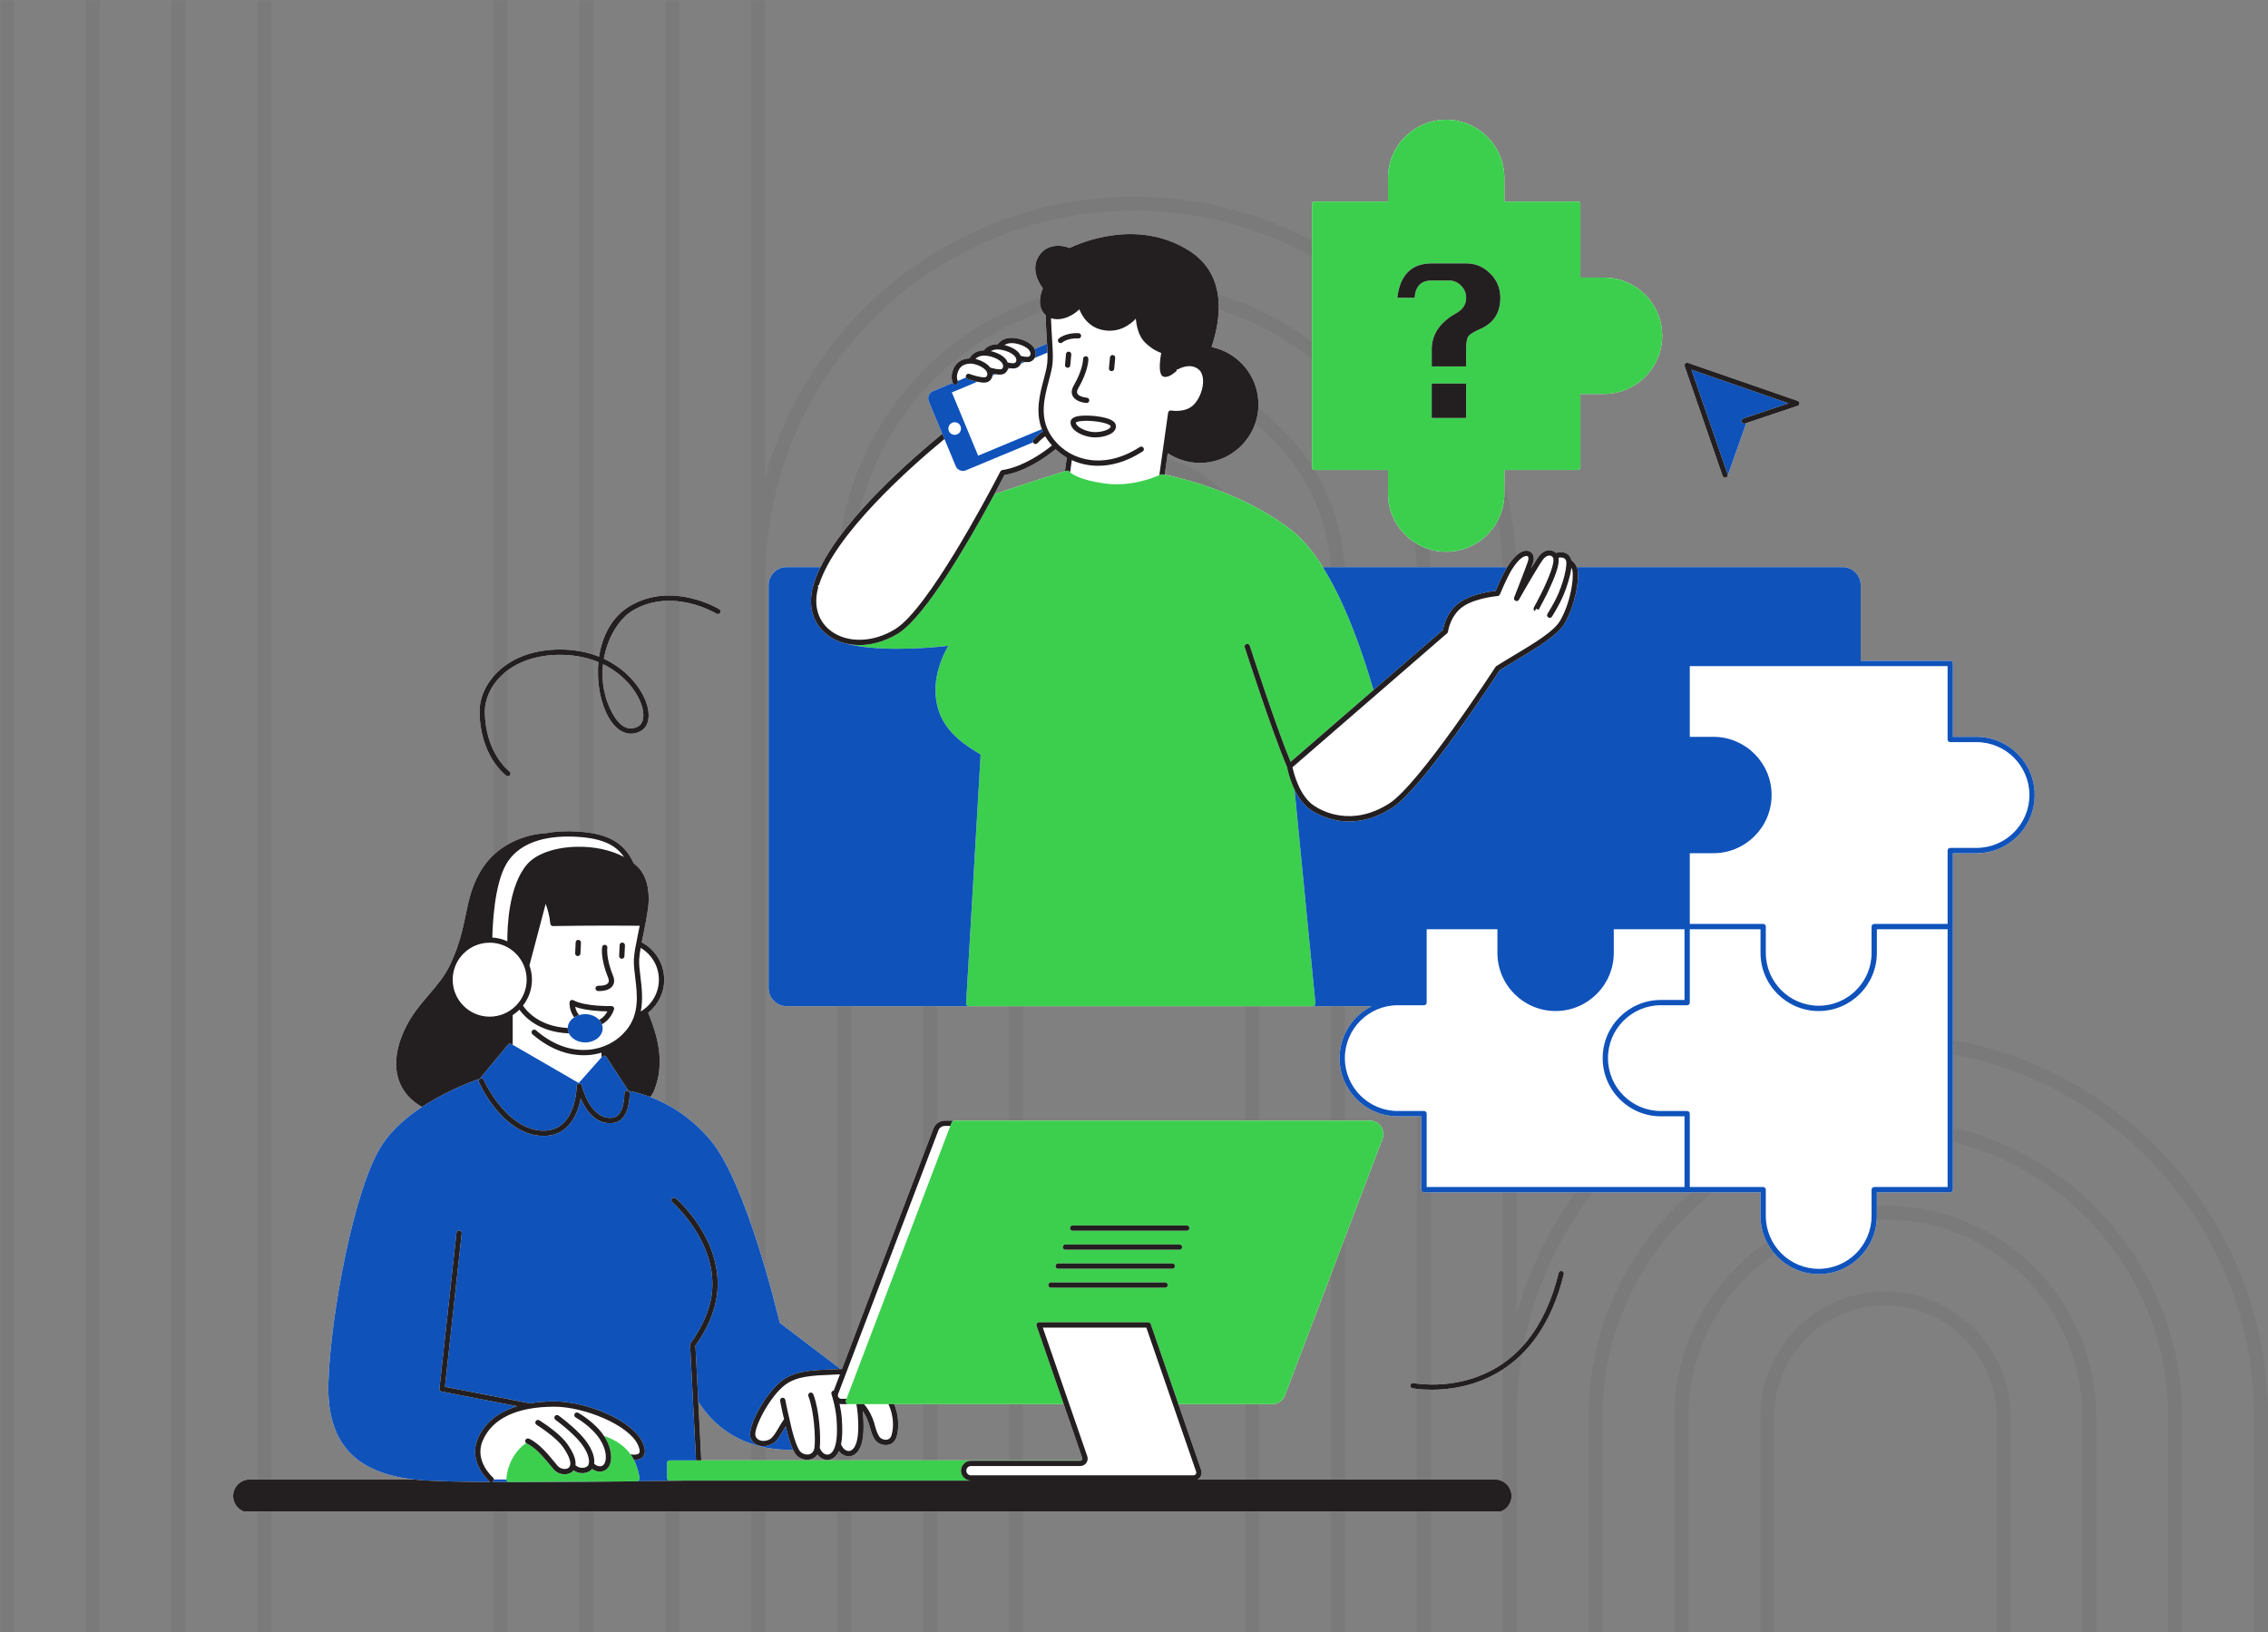 <svg xmlns="http://www.w3.org/2000/svg" xmlns:xlink="http://www.w3.org/1999/xlink" width="528" zoomAndPan="magnify" viewBox="0 0 396 285" height="380" preserveAspectRatio="xMidYMid meet" version="1.0"><rect x="0" y="0" width="396" height="285" fill="#808080" stroke="none"/><defs><filter x="0%" y="0%" width="100%" height="100%" id="79ed367326"><feColorMatrix values="0 0 0 0 1 0 0 0 0 1 0 0 0 0 1 0 0 0 1 0" color-interpolation-filters="sRGB"/></filter><mask id="f629dc76f9"><g filter="url(#79ed367326)"><rect x="-39.6" width="475.2" fill="#000000" y="-28.5" height="342" fill-opacity="0.06"/></g></mask><clipPath id="7a30933146"><path d="M 0 0 L 134 0 L 134 285 L 0 285 Z M 0 0 " clip-rule="nonzero"/></clipPath><clipPath id="a17f2a860f"><path d="M 14 0 L 119 0 L 119 285 L 14 285 Z M 14 0 " clip-rule="nonzero"/></clipPath><clipPath id="ca32917ddd"><path d="M 29 0 L 104 0 L 104 285 L 29 285 Z M 29 0 " clip-rule="nonzero"/></clipPath><clipPath id="e2bc12dc5e"><path d="M 44 0 L 89 0 L 89 285 L 44 285 Z M 44 0 " clip-rule="nonzero"/></clipPath><clipPath id="b8a99e52b9"><path d="M 131 34 L 265 34 L 265 285 L 131 285 Z M 131 34 " clip-rule="nonzero"/></clipPath><clipPath id="2dfd9e0ea2"><path d="M 146 49 L 250 49 L 250 285 L 146 285 Z M 146 49 " clip-rule="nonzero"/></clipPath><clipPath id="3be76decad"><path d="M 161 64 L 235 64 L 235 285 L 161 285 Z M 161 64 " clip-rule="nonzero"/></clipPath><clipPath id="c5b21808b5"><path d="M 176 79 L 220 79 L 220 285 L 176 285 Z M 176 79 " clip-rule="nonzero"/></clipPath><clipPath id="465e665d81"><path d="M 262 180 L 396 180 L 396 285 L 262 285 Z M 262 180 " clip-rule="nonzero"/></clipPath><clipPath id="56858e2b49"><path d="M 277 195 L 381 195 L 381 285 L 277 285 Z M 277 195 " clip-rule="nonzero"/></clipPath><clipPath id="9461c1caa8"><path d="M 292 210 L 367 210 L 367 285 L 292 285 Z M 292 210 " clip-rule="nonzero"/></clipPath><clipPath id="15d041b50f"><path d="M 307 225 L 352 225 L 352 285 L 307 285 Z M 307 225 " clip-rule="nonzero"/></clipPath><clipPath id="08b37a3f17"><rect x="0" width="396" y="0" height="285"/></clipPath><clipPath id="da7be600dd"><path d="M 40.676 20.91 L 355.676 20.91 L 355.676 263.91 L 40.676 263.91 Z M 40.676 20.91 " clip-rule="nonzero"/></clipPath><clipPath id="d7c87ae61b"><path d="M 88 20.91 L 291 20.91 L 291 259 L 88 259 Z M 88 20.91 " clip-rule="nonzero"/></clipPath><clipPath id="363d23587f"><path d="M 57 60 L 355.676 60 L 355.676 259 L 57 259 Z M 57 60 " clip-rule="nonzero"/></clipPath><clipPath id="ca51779c98"><path d="M 40.676 40 L 315 40 L 315 263.91 L 40.676 263.91 Z M 40.676 40 " clip-rule="nonzero"/></clipPath></defs><g mask="url(#f629dc76f9)"><g transform="matrix(1, 0, 0, 1, 0, 0)"><g clip-path="url(#08b37a3f17)"><g clip-path="url(#7a30933146)"><path fill="#231f20" d="M 133.59 538.047 L 131.156 538.047 L 131.156 -45.086 C 131.156 -80.566 102.281 -109.43 66.789 -109.43 C 31.293 -109.43 2.418 -80.566 2.418 -45.086 L 2.418 538.047 L -0.012 538.047 L -0.012 -45.086 C -0.012 -81.902 29.953 -111.859 66.789 -111.859 C 103.621 -111.859 133.59 -81.902 133.59 -45.086 Z M 133.59 538.047 " fill-opacity="1" fill-rule="nonzero"/></g><g clip-path="url(#a17f2a860f)"><path fill="#231f20" d="M 118.598 538.047 L 116.168 538.047 L 116.168 -45.086 C 116.168 -72.301 94.016 -94.445 66.789 -94.445 C 39.562 -94.445 17.41 -72.301 17.41 -45.086 L 17.41 538.047 L 14.98 538.047 L 14.98 -45.086 C 14.98 -73.641 38.223 -96.875 66.789 -96.875 C 95.355 -96.875 118.598 -73.641 118.598 -45.086 Z M 118.598 538.047 " fill-opacity="1" fill-rule="nonzero"/></g><g clip-path="url(#ca32917ddd)"><path fill="#231f20" d="M 103.609 538.047 L 101.18 538.047 L 101.18 -45.086 C 101.18 -64.039 85.75 -79.461 66.789 -79.461 C 47.824 -79.461 32.398 -64.039 32.398 -45.086 L 32.398 538.047 L 29.965 538.047 L 29.965 -45.086 C 29.965 -65.379 46.484 -81.891 66.789 -81.891 C 87.094 -81.891 103.609 -65.383 103.609 -45.086 Z M 103.609 538.047 " fill-opacity="1" fill-rule="nonzero"/></g><g clip-path="url(#e2bc12dc5e)"><path fill="#231f20" d="M 88.621 538.047 L 86.188 538.047 L 86.188 -45.086 C 86.188 -55.777 77.484 -64.477 66.789 -64.477 C 56.09 -64.477 47.387 -55.777 47.387 -45.086 L 47.387 538.047 L 44.957 538.047 L 44.957 -45.086 C 44.957 -57.117 54.75 -66.906 66.789 -66.906 C 78.824 -66.906 88.621 -57.117 88.621 -45.086 Z M 88.621 538.047 " fill-opacity="1" fill-rule="nonzero"/></g><g clip-path="url(#b8a99e52b9)"><path fill="#231f20" d="M 264.816 538.047 L 262.387 538.047 L 262.387 101.121 C 262.387 65.641 233.512 36.777 198.016 36.777 C 162.523 36.777 133.648 65.641 133.648 101.121 L 133.648 538.047 L 131.215 538.047 L 131.215 101.121 C 131.215 64.305 161.184 34.348 198.016 34.348 C 234.852 34.348 264.816 64.305 264.816 101.121 Z M 264.816 538.047 " fill-opacity="1" fill-rule="nonzero"/></g><g clip-path="url(#2dfd9e0ea2)"><path fill="#231f20" d="M 249.828 538.047 L 247.395 538.047 L 247.395 101.121 C 247.395 73.906 225.246 51.762 198.016 51.762 C 170.789 51.762 148.637 73.906 148.637 101.121 L 148.637 538.047 L 146.207 538.047 L 146.207 101.121 C 146.207 72.566 169.449 49.332 198.016 49.332 C 226.582 49.332 249.828 72.566 249.828 101.121 Z M 249.828 538.047 " fill-opacity="1" fill-rule="nonzero"/></g><g clip-path="url(#3be76decad)"><path fill="#231f20" d="M 234.836 538.047 L 232.406 538.047 L 232.406 101.121 C 232.406 82.168 216.977 66.746 198.016 66.746 C 179.051 66.746 163.625 82.168 163.625 101.121 L 163.625 538.047 L 161.191 538.047 L 161.191 101.121 C 161.191 80.828 177.711 64.316 198.016 64.316 C 218.32 64.316 234.836 80.828 234.836 101.121 Z M 234.836 538.047 " fill-opacity="1" fill-rule="nonzero"/></g><g clip-path="url(#c5b21808b5)"><path fill="#231f20" d="M 219.848 538.047 L 217.418 538.047 L 217.418 101.121 C 217.418 90.43 208.715 81.73 198.016 81.73 C 187.32 81.73 178.617 90.43 178.617 101.121 L 178.617 538.047 L 176.188 538.047 L 176.188 101.121 C 176.188 89.09 185.98 79.301 198.016 79.301 C 210.055 79.301 219.848 89.09 219.848 101.121 Z M 219.848 538.047 " fill-opacity="1" fill-rule="nonzero"/></g><g clip-path="url(#465e665d81)"><path fill="#231f20" d="M 395.988 538.047 L 393.559 538.047 L 393.559 247.328 C 393.559 211.848 364.684 182.984 329.188 182.984 C 293.691 182.984 264.816 211.848 264.816 247.328 L 264.816 538.047 L 262.387 538.047 L 262.387 247.328 C 262.387 210.508 292.355 180.555 329.188 180.555 C 366.02 180.555 395.988 210.508 395.988 247.328 Z M 395.988 538.047 " fill-opacity="1" fill-rule="nonzero"/></g><g clip-path="url(#56858e2b49)"><path fill="#231f20" d="M 380.996 538.047 L 378.566 538.047 L 378.566 247.328 C 378.566 220.113 356.414 197.969 329.188 197.969 C 301.961 197.969 279.809 220.113 279.809 247.328 L 279.809 538.047 L 277.379 538.047 L 277.379 247.328 C 277.379 218.77 300.621 195.539 329.188 195.539 C 357.754 195.539 380.996 218.773 380.996 247.328 Z M 380.996 538.047 " fill-opacity="1" fill-rule="nonzero"/></g><g clip-path="url(#9461c1caa8)"><path fill="#231f20" d="M 366.008 538.047 L 363.574 538.047 L 363.574 247.328 C 363.574 228.371 348.148 212.949 329.184 212.949 C 310.223 212.949 294.793 228.371 294.793 247.328 L 294.793 538.047 L 292.363 538.047 L 292.363 247.328 C 292.363 227.035 308.879 210.52 329.184 210.52 C 349.488 210.52 366.008 227.031 366.008 247.328 Z M 366.008 538.047 " fill-opacity="1" fill-rule="nonzero"/></g><g clip-path="url(#15d041b50f)"><path fill="#231f20" d="M 351.02 538.047 L 348.586 538.047 L 348.586 247.328 C 348.586 236.633 339.887 227.934 329.188 227.934 C 318.488 227.934 309.789 236.633 309.789 247.328 L 309.789 538.047 L 307.355 538.047 L 307.355 247.328 C 307.355 235.297 317.148 225.504 329.188 225.504 C 341.223 225.504 351.02 235.297 351.02 247.328 Z M 351.02 538.047 " fill-opacity="1" fill-rule="nonzero"/></g></g></g></g><g clip-path="url(#da7be600dd)"><path fill="#ffffff" d="M 229.078 81.594 L 229.078 35.656 C 229.078 35.402 229.285 35.195 229.539 35.195 L 242.352 35.195 L 242.352 31.066 C 242.352 25.465 246.91 20.91 252.512 20.91 C 258.113 20.91 262.668 25.465 262.668 31.066 L 262.668 35.195 L 275.48 35.195 C 275.734 35.195 275.941 35.402 275.941 35.656 L 275.941 48.469 L 280.07 48.469 C 285.672 48.469 290.227 53.023 290.227 58.625 C 290.227 64.227 285.672 68.785 280.07 68.785 L 275.941 68.785 L 275.941 81.594 C 275.941 81.852 275.734 82.059 275.48 82.059 L 262.668 82.059 L 262.668 86.184 C 262.668 91.785 258.113 96.344 252.512 96.344 C 246.91 96.344 242.352 91.785 242.352 86.184 L 242.352 82.059 L 229.539 82.059 C 229.285 82.059 229.078 81.852 229.078 81.594 Z M 263.918 261.219 C 263.918 262.809 262.625 264.102 261.035 264.102 L 43.594 264.102 C 42 264.102 40.707 262.809 40.707 261.219 C 40.707 259.625 42 258.332 43.594 258.332 L 72.359 258.332 C 61.816 257.172 57.023 251.762 57.336 241.395 C 57.691 229.754 61.836 207.113 66.84 199.695 C 68.574 197.121 71.105 194.984 73.688 193.281 C 72.375 192.527 71.336 191.609 70.586 190.516 C 68.359 187.27 69.246 183.406 69.973 181.395 C 71.203 177.984 73.07 175.805 74.875 173.695 C 76.293 172.039 77.633 170.473 78.621 168.383 C 78.625 168.375 78.629 168.367 78.633 168.359 C 78.711 168.164 78.797 167.973 78.891 167.785 C 80.277 164.688 80.809 162.18 81.312 159.758 C 81.816 157.332 82.293 155.039 83.633 152.59 C 87.355 145.785 94.762 145.504 95.273 145.496 C 97.195 145.133 99.16 145.094 100.91 145.199 C 106.969 145.578 109.199 147.688 110.645 150.738 C 110.926 150.965 111.199 151.199 111.438 151.449 C 113.582 153.676 113.309 157.312 113.172 158.375 C 112.949 160.125 112.602 161.828 112.293 163.328 C 112.207 163.75 112.125 164.156 112.047 164.543 C 114.375 165.785 115.969 168.242 115.969 171.062 C 115.969 173.398 114.871 175.484 113.168 176.836 C 115.012 181.352 116.078 185.781 114.207 190.449 C 114.051 190.84 113.812 191.195 113.535 191.539 C 116.441 192.637 120.465 194.812 124.047 199.074 C 130.184 206.371 135.598 228.66 136.148 230.973 L 146.777 239.059 C 146.855 239.059 146.93 239.062 147.004 239.062 L 162.984 197.043 C 163.297 196.227 164.094 195.676 164.969 195.676 L 239.199 195.676 C 239.969 195.676 240.688 196.055 241.125 196.688 C 241.566 197.324 241.664 198.133 241.387 198.852 L 224.348 243.66 C 224.008 244.562 223.125 245.172 222.156 245.172 L 205.75 245.172 L 209.727 256.668 C 209.875 257.094 209.805 257.57 209.543 257.938 C 209.426 258.105 209.27 258.234 209.102 258.332 L 261.035 258.332 C 262.625 258.332 263.918 259.625 263.918 261.219 Z M 185.719 245.172 L 156.125 245.172 C 157.008 247.34 156.965 249.461 156.551 250.859 C 156.32 251.621 155.809 252.125 155.102 252.273 C 154.23 252.457 153.344 252.062 152.953 251.598 C 152.379 250.922 152.152 250.129 151.914 249.289 C 151.793 248.859 151.668 248.414 151.488 247.98 C 151.211 247.301 150.914 246.785 150.637 246.387 C 150.66 246.59 150.684 246.793 150.699 247.004 C 150.934 250.082 150.691 252.055 149.945 253.211 C 149.5 253.902 148.867 254.285 148.184 254.285 C 148.105 254.285 148.027 254.277 147.953 254.27 C 147.383 254.199 146.863 253.879 146.473 253.387 C 146.395 253.547 146.316 253.699 146.227 253.84 C 145.777 254.531 145.148 254.914 144.461 254.914 C 144.387 254.914 144.309 254.906 144.23 254.898 C 143.648 254.824 143.117 254.488 142.723 253.973 C 142.473 254.336 142.133 254.621 141.699 254.77 C 141.453 254.855 141.199 254.898 140.938 254.898 C 140.297 254.898 139.641 254.641 139.141 254.168 C 138.906 253.949 138.684 253.582 138.477 253.145 C 131.59 253.301 127.203 250.566 124.734 248.195 C 123.441 246.957 122.531 245.707 121.926 244.719 L 122.453 254.988 L 188.793 254.988 C 188.801 254.988 188.809 254.992 188.816 254.992 C 188.852 254.969 188.891 254.941 188.918 254.902 C 188.988 254.805 189.008 254.684 188.969 254.57 Z M 300.773 83.098 C 300.805 83.191 300.867 83.27 300.945 83.324 C 300.996 83.363 301.062 83.371 301.129 83.383 C 301.156 83.387 301.18 83.41 301.207 83.41 C 301.211 83.41 301.211 83.41 301.211 83.41 C 301.262 83.41 301.312 83.402 301.363 83.383 C 301.395 83.371 301.418 83.352 301.445 83.336 C 301.461 83.324 301.477 83.32 301.488 83.309 C 301.555 83.258 301.605 83.191 301.633 83.117 C 301.637 83.109 301.645 83.105 301.645 83.102 L 304.902 73.875 L 313.875 70.867 C 314.062 70.805 314.188 70.629 314.191 70.434 C 314.191 70.234 314.066 70.059 313.879 69.992 L 294.73 63.363 C 294.562 63.305 294.379 63.348 294.254 63.473 C 294.129 63.598 294.086 63.781 294.145 63.949 Z M 272.707 221.93 C 272.457 221.867 272.207 222.02 272.148 222.27 C 269.785 231.91 264.812 238.074 257.367 240.594 C 251.801 242.48 246.855 241.508 246.805 241.496 C 246.559 241.445 246.309 241.605 246.258 241.855 C 246.207 242.105 246.367 242.348 246.617 242.402 C 246.668 242.41 247.969 242.66 249.984 242.66 C 256.062 242.66 268.656 240.395 273.043 222.488 C 273.105 222.238 272.953 221.992 272.707 221.93 Z M 355.266 138.816 C 355.266 144.418 350.711 148.977 345.109 148.977 L 340.984 148.977 L 340.984 207.727 C 340.984 207.98 340.777 208.188 340.52 208.188 L 327.707 208.188 L 327.707 212.316 C 327.707 217.918 323.152 222.473 317.551 222.473 C 311.949 222.473 307.391 217.918 307.391 212.316 L 307.391 208.188 L 248.641 208.188 C 248.387 208.188 248.18 207.98 248.18 207.727 L 248.18 194.914 L 244.051 194.914 C 238.453 194.914 233.895 190.359 233.895 184.758 C 233.895 180.789 236.184 177.355 239.508 175.684 L 229.234 175.684 C 229.23 175.684 229.227 175.688 229.219 175.688 L 169.145 175.688 C 169.141 175.688 169.133 175.688 169.129 175.684 L 137.352 175.684 C 135.613 175.684 134.199 174.273 134.199 172.535 L 134.199 102.18 C 134.199 100.441 135.613 99.027 137.352 99.027 L 143.258 99.027 C 147.648 90.16 159.344 79.988 164.531 75.754 L 162.164 70.066 C 161.879 69.379 162.207 68.586 162.895 68.301 L 166.371 66.855 C 166.273 66.633 166.016 65.926 166.277 64.965 C 166.688 63.465 167.699 62.66 169.273 62.57 C 169.754 61.691 170.629 61.203 171.781 61.18 C 172.305 60.469 173.148 60.094 174.219 60.105 C 174.777 59.32 175.707 58.922 176.902 58.992 C 178.043 59.062 179.934 59.668 180.582 60.805 C 180.605 60.844 180.613 60.887 180.633 60.926 L 182.82 60.016 C 182.801 59.703 182.781 59.391 182.762 59.059 C 182.68 57.82 182.598 56.449 182.578 55.039 C 181.66 54.238 181.125 52.668 182.074 50.34 C 181.5 49.57 179.875 47.039 181.383 44.699 C 182.832 42.453 185.414 42.766 186.754 43.305 C 188.312 42.543 198.48 37.977 207.625 43.77 C 214.418 48.078 213.109 55.934 211.539 60.594 C 216.203 61.539 219.73 65.668 219.73 70.609 C 219.73 76.242 215.145 80.828 209.512 80.828 C 207.438 80.828 205.504 80.203 203.895 79.133 L 203.363 82.898 C 205.676 83.348 216.672 85.754 225.449 92.547 C 227.465 94.105 229.305 96.367 230.977 99.027 L 263.152 99.027 C 263.172 98.996 263.195 98.957 263.215 98.926 C 264.25 97.305 265.203 96.414 266.121 96.203 C 266.664 96.074 267.148 96.207 267.465 96.555 C 267.684 96.797 267.992 97.348 267.648 98.355 C 267.59 98.523 267.504 98.762 267.402 99.027 L 267.453 99.027 C 268.129 97.926 268.723 97.02 268.984 96.777 C 269.539 96.262 270.109 96.023 270.684 96.09 C 271.141 96.137 271.484 96.359 271.703 96.555 C 272.047 96.426 272.594 96.32 273.27 96.543 C 273.961 96.77 274.273 97.379 274.383 97.828 C 274.641 98.012 275.07 98.41 275.312 99.031 L 321.73 99.031 C 323.469 99.031 324.883 100.441 324.883 102.18 L 324.883 115.387 L 340.52 115.387 C 340.777 115.387 340.984 115.594 340.984 115.848 L 340.984 128.66 L 345.109 128.66 C 350.711 128.66 355.266 133.215 355.266 138.816 Z M 173.613 86.301 C 178.785 84.539 184.625 82.691 185.938 82.277 L 186.27 79.898 C 185.559 79.492 184.906 78.996 184.312 78.434 C 182.473 79.953 179.016 82.34 175.379 82.949 C 175.133 83.426 174.508 84.637 173.613 86.301 Z M 83.734 124.355 C 83.699 121.871 84.844 119.316 86.871 117.34 C 89.652 114.629 93.82 113.242 98.625 113.43 C 100.887 113.52 102.875 113.973 104.602 114.664 C 105.141 111.09 106.801 107.703 110 105.809 C 117.422 101.414 125.508 106.32 125.59 106.371 C 125.805 106.504 125.871 106.789 125.738 107.008 C 125.605 107.223 125.32 107.289 125.102 107.156 C 125.027 107.109 117.402 102.496 110.469 106.605 C 108.195 107.953 106.117 111.176 105.434 115.023 C 109.973 117.137 112.477 120.891 113.086 123.504 C 113.539 125.441 113.082 126.992 111.867 127.648 C 109.836 128.754 107.734 127.844 106.25 125.227 C 104.867 122.785 104.145 119.164 104.484 115.609 C 102.801 114.91 100.836 114.441 98.586 114.355 C 94.039 114.176 90.113 115.473 87.516 118 C 85.668 119.801 84.629 122.113 84.656 124.34 C 84.75 131.52 88.906 134.672 88.949 134.703 C 89.152 134.855 89.195 135.141 89.047 135.348 C 88.953 135.469 88.816 135.535 88.672 135.535 C 88.578 135.535 88.484 135.508 88.402 135.445 C 88.215 135.312 83.836 132.016 83.734 124.355 Z M 107.055 124.77 C 107.773 126.035 109.297 127.992 111.426 126.836 C 112.254 126.387 112.539 125.223 112.188 123.711 C 111.637 121.344 109.379 117.961 105.293 115.973 C 104.973 118.793 105.414 121.879 107.055 124.77 Z M 107.055 124.77 " fill-opacity="1" fill-rule="nonzero"/></g><g clip-path="url(#d7c87ae61b)"><path fill="#3ccf4e" d="M 280.07 48.469 L 275.941 48.469 L 275.941 35.656 C 275.941 35.402 275.734 35.195 275.48 35.195 L 262.668 35.195 L 262.668 31.066 C 262.668 25.465 258.113 20.91 252.512 20.91 C 246.91 20.91 242.352 25.465 242.352 31.066 L 242.352 35.195 L 229.539 35.195 C 229.285 35.195 229.078 35.402 229.078 35.656 L 229.078 81.594 C 229.078 81.852 229.285 82.059 229.539 82.059 L 242.352 82.059 L 242.352 86.184 C 242.352 91.785 246.91 96.344 252.512 96.344 C 258.113 96.344 262.668 91.785 262.668 86.184 L 262.668 82.059 L 275.48 82.059 C 275.734 82.059 275.941 81.852 275.941 81.594 L 275.941 68.785 L 280.07 68.785 C 285.672 68.785 290.227 64.227 290.227 58.625 C 290.227 53.023 285.672 48.469 280.07 48.469 Z M 255.992 72.977 L 249.98 72.977 L 249.98 66.969 L 255.992 66.969 Z M 258.078 57.613 C 257 58.094 256.379 58.559 256.227 59.016 C 256.07 59.473 255.992 60.133 255.992 60.996 L 255.992 63.98 L 249.98 63.98 L 249.98 60.996 C 249.98 58.5 251.277 56.473 253.867 54.914 L 254.371 54.625 C 255.449 53.98 255.992 53.102 255.992 52 C 255.992 51.184 255.695 50.477 255.109 49.879 C 254.52 49.277 253.809 48.977 252.969 48.977 L 249.98 48.977 C 248.137 48.977 247.141 49.984 246.996 52 L 243.973 52 C 244.453 47.996 246.457 45.992 249.98 45.992 L 255.992 45.992 C 257.621 45.992 259.023 46.578 260.199 47.754 C 261.375 48.93 261.965 50.344 261.965 52 C 261.965 54.59 260.824 56.391 258.547 57.398 Z M 111.613 257.723 C 111.641 257.859 111.664 257.988 111.684 258.109 C 111.707 258.242 111.672 258.379 111.586 258.484 C 111.5 258.586 111.371 258.645 111.238 258.648 C 111.238 258.648 111.234 258.652 111.234 258.652 L 111.016 258.652 L 89.547 258.789 L 88.875 258.793 C 88.875 258.793 88.871 258.793 88.871 258.793 C 88.863 258.793 88.852 258.789 88.844 258.789 C 88.73 258.781 88.625 258.738 88.547 258.66 C 88.461 258.574 88.41 258.453 88.41 258.332 C 88.41 258.273 88.469 254.426 91.855 251.957 C 91.891 251.988 91.93 252.023 91.977 252.043 C 92.227 252.156 92.473 252.305 92.715 252.469 C 94.004 253.332 95.207 254.793 96.047 255.82 C 96.277 256.102 96.477 256.348 96.645 256.535 C 97.141 257.102 97.844 257.422 98.574 257.422 C 98.598 257.422 98.617 257.422 98.641 257.418 C 99.25 257.402 99.797 257.164 100.102 256.777 C 100.113 256.762 100.121 256.738 100.133 256.719 C 100.543 257.035 101.086 257.223 101.664 257.223 C 101.727 257.223 101.789 257.219 101.855 257.215 C 102.496 257.172 103.055 256.906 103.383 256.488 C 103.383 256.488 103.383 256.488 103.383 256.484 C 103.789 256.781 104.262 256.953 104.734 256.953 C 104.844 256.953 104.949 256.945 105.059 256.93 C 105.738 256.812 106.27 256.34 106.52 255.629 C 106.809 254.809 106.805 253.48 106.129 251.953 C 105.969 251.594 105.781 251.223 105.539 250.844 C 105.512 250.805 105.484 250.766 105.457 250.73 C 107.773 251.488 109.199 252.684 110.094 253.938 C 110.328 254.262 110.527 254.59 110.695 254.918 C 111.234 255.961 111.469 256.969 111.613 257.723 Z M 188.793 254.988 C 188.801 254.988 188.809 254.992 188.812 254.992 C 188.758 255.031 188.691 255.055 188.621 255.055 L 169.531 255.055 C 168.898 255.055 168.348 255.402 168.043 255.914 C 167.891 256.172 167.797 256.469 167.797 256.793 C 167.797 257.086 167.879 257.363 168.008 257.605 C 168.301 258.152 168.871 258.527 169.531 258.527 L 116.918 258.527 C 116.66 258.527 116.457 258.324 116.457 258.066 L 116.457 255.453 C 116.457 255.195 116.66 254.992 116.918 254.992 L 188.793 254.992 Z M 239.195 195.676 L 166.594 195.676 C 166.402 195.676 166.23 195.793 166.16 195.973 L 165.922 196.598 L 147.805 244.246 L 147.691 244.543 C 147.637 244.688 147.656 244.848 147.742 244.973 C 147.828 245.094 147.969 245.172 148.121 245.172 L 185.719 245.172 L 185.398 244.246 L 180.992 231.5 C 180.945 231.359 180.965 231.203 181.051 231.082 C 181.141 230.961 181.281 230.891 181.43 230.891 L 200.484 230.891 C 200.684 230.891 200.859 231.016 200.922 231.199 L 205.434 244.246 L 205.75 245.172 L 222.16 245.172 C 223.125 245.172 224.008 244.566 224.348 243.66 L 241.387 198.855 C 241.664 198.133 241.566 197.324 241.125 196.691 C 240.688 196.055 239.969 195.676 239.195 195.676 Z M 207.668 214.438 C 207.668 214.695 207.461 214.898 207.207 214.898 L 187.285 214.898 C 187.027 214.898 186.82 214.695 186.82 214.438 C 186.82 214.184 187.027 213.977 187.285 213.977 L 207.207 213.977 C 207.461 213.977 207.668 214.184 207.668 214.438 Z M 203.422 224.848 L 183.5 224.848 C 183.246 224.848 183.039 224.641 183.039 224.387 C 183.039 224.129 183.246 223.922 183.5 223.922 L 203.422 223.922 C 203.68 223.922 203.887 224.129 203.887 224.387 C 203.887 224.641 203.68 224.848 203.422 224.848 Z M 204.684 221.531 L 184.762 221.531 C 184.508 221.531 184.301 221.324 184.301 221.07 C 184.301 220.812 184.508 220.605 184.762 220.605 L 204.684 220.605 C 204.938 220.605 205.145 220.812 205.145 221.07 C 205.145 221.324 204.941 221.531 204.684 221.531 Z M 186.023 218.215 C 185.77 218.215 185.562 218.008 185.562 217.754 C 185.562 217.5 185.77 217.293 186.023 217.293 L 205.945 217.293 C 206.199 217.293 206.406 217.5 206.406 217.754 C 206.406 218.008 206.199 218.215 205.945 218.215 Z M 146.688 112.062 C 146.68 112.059 146.672 112.055 146.664 112.051 C 146.703 112.066 146.746 112.078 146.785 112.094 C 146.754 112.082 146.719 112.074 146.688 112.062 Z M 147.387 112.281 C 148.238 112.512 149.133 112.633 150.055 112.633 C 151.035 112.633 152.043 112.496 153.047 112.234 C 154.348 111.898 155.645 111.352 156.871 110.578 C 161.582 107.617 169.078 94.648 172.965 87.5 C 173.195 87.078 173.41 86.676 173.613 86.301 C 178.785 84.539 184.621 82.691 185.934 82.277 C 186.102 82.227 186.203 82.195 186.215 82.191 C 186.406 82.133 186.613 82.203 186.73 82.367 C 186.73 82.367 186.766 82.41 186.84 82.477 C 187.211 82.805 188.664 83.832 192.867 84.418 C 197.434 85.051 201.469 83.391 202.422 82.961 C 202.555 82.898 202.629 82.863 202.633 82.859 C 202.723 82.816 202.824 82.801 202.918 82.816 C 202.93 82.816 203.09 82.844 203.363 82.898 C 205.676 83.344 216.672 85.754 225.449 92.547 C 227.465 94.102 229.305 96.367 230.977 99.027 C 231.164 99.328 231.352 99.641 231.535 99.949 C 235.184 106.098 237.957 114.062 239.816 120.492 L 239.023 121.18 L 225.344 133.027 C 222.77 126.844 218.266 112.891 218.215 112.746 C 218.137 112.504 217.879 112.371 217.637 112.449 C 217.395 112.527 217.258 112.785 217.34 113.027 C 217.387 113.18 222.168 127.98 224.715 133.906 C 224.719 133.914 224.719 133.918 224.723 133.926 C 224.777 134.238 225.129 136.016 226.031 137.871 L 229.637 174.762 L 229.68 175.184 C 229.691 175.312 229.648 175.441 229.559 175.539 C 229.477 175.629 229.359 175.68 229.234 175.684 C 229.23 175.684 229.223 175.688 229.219 175.688 L 169.145 175.688 C 169.141 175.688 169.133 175.684 169.129 175.684 C 169.008 175.68 168.895 175.633 168.809 175.543 C 168.723 175.453 168.676 175.328 168.684 175.199 L 168.711 174.762 L 171.223 131.746 C 167.078 129.281 163.125 126.297 163.348 119.91 C 163.422 117.688 164.312 114.887 165.578 112.766 C 160.898 113.312 152.438 113.762 147.387 112.281 Z M 147.387 112.281 " fill-opacity="1" fill-rule="nonzero"/></g><g clip-path="url(#363d23587f)"><path fill="#0f52ba" d="M 99.332 180.434 C 99.199 180.16 99.121 179.859 99.121 179.547 C 99.121 179.527 99.125 179.516 99.125 179.496 C 99.145 178.746 99.586 178.082 100.262 177.637 C 100.516 177.473 100.797 177.336 101.109 177.242 C 101.441 177.141 101.801 177.078 102.176 177.078 C 103.172 177.078 104.051 177.473 104.609 178.07 C 104.828 178.301 104.988 178.566 105.094 178.852 C 105.176 179.074 105.23 179.305 105.23 179.547 C 105.23 180.906 103.859 182.016 102.176 182.016 C 100.879 182.016 99.777 181.355 99.332 180.434 Z M 91.207 258.793 C 97.949 258.793 105.223 258.723 111.02 258.652 L 89.547 258.789 C 90.098 258.793 90.648 258.793 91.207 258.793 Z M 88.41 258.332 L 86.234 258.332 C 86.234 258.438 86.203 258.543 86.129 258.629 C 86.059 258.715 85.965 258.758 85.867 258.777 C 86.836 258.781 87.828 258.785 88.844 258.789 C 88.73 258.781 88.625 258.738 88.547 258.66 C 88.461 258.574 88.41 258.457 88.41 258.332 Z M 136.148 230.973 L 146.777 239.059 C 146.711 239.062 146.648 239.051 146.582 239.055 L 145.324 239.109 C 145.32 239.109 145.32 239.109 145.316 239.109 C 141.664 239.258 138.777 239.371 136.52 241.082 C 133.648 243.262 130.379 249.227 131.051 251.062 C 131.055 251.066 131.059 251.07 131.059 251.074 C 131.312 251.754 131.844 252.234 132.559 252.426 C 133.332 252.637 134.258 252.465 134.934 252.039 C 135.027 251.984 135.129 251.938 135.211 251.867 C 135.816 251.367 136.344 250.473 136.855 249.602 C 136.965 249.414 137.074 249.23 137.18 249.055 C 137.379 249.926 137.703 251.16 138.098 252.23 C 138.219 252.559 138.344 252.867 138.477 253.145 C 131.59 253.301 127.203 250.57 124.734 248.199 C 123.441 246.957 122.531 245.707 121.926 244.723 L 121.812 242.508 L 121.426 234.934 C 122.031 234.133 124.875 230.148 125.262 225.453 C 126.02 216.227 118.324 209.516 117.996 209.234 C 117.801 209.07 117.512 209.094 117.344 209.285 C 117.18 209.477 117.199 209.77 117.395 209.938 C 117.473 210 125.059 216.613 124.34 225.375 C 123.941 230.238 120.629 234.457 120.594 234.5 C 120.523 234.586 120.488 234.699 120.492 234.809 L 120.895 242.645 L 121.527 254.988 L 116.918 254.988 C 116.664 254.988 116.457 255.195 116.457 255.449 L 116.457 258.066 C 116.457 258.32 116.664 258.527 116.918 258.527 L 119.754 258.527 C 117.832 258.559 114.828 258.605 111.242 258.648 C 111.375 258.645 111.5 258.586 111.586 258.484 C 111.672 258.379 111.711 258.242 111.688 258.105 C 111.664 257.988 111.641 257.859 111.613 257.719 C 111.473 256.969 111.234 255.961 110.695 254.914 C 111.25 254.922 111.902 254.812 112.293 254.332 C 112.742 253.789 112.715 252.961 112.211 251.871 C 110.371 247.902 102.297 244.699 96.84 244.699 C 96.836 244.699 96.832 244.699 96.828 244.699 C 95.234 244.699 93.773 244.82 92.434 245.055 C 92.383 245.016 92.324 244.988 92.258 244.977 L 77.688 242.148 L 80.621 215.367 C 80.652 215.113 80.469 214.887 80.215 214.859 C 79.957 214.828 79.73 215.012 79.703 215.266 L 76.723 242.469 C 76.695 242.707 76.859 242.926 77.094 242.973 L 90.324 245.543 C 86.918 246.559 84.562 248.48 83.41 251.254 C 82.199 254.156 83.676 256.613 84.684 257.844 C 85.117 258.371 85.469 258.676 85.48 258.684 C 85.535 258.73 85.594 258.758 85.66 258.773 C 80.812 258.738 76.625 258.656 74.043 258.488 C 73.461 258.453 72.91 258.395 72.359 258.332 C 61.816 257.172 57.023 251.762 57.34 241.395 C 57.691 229.754 61.836 207.113 66.84 199.695 C 68.574 197.121 71.105 194.984 73.688 193.281 C 73.98 193.086 74.273 192.895 74.57 192.715 C 78.801 190.09 82.949 188.633 83.766 188.359 L 88.598 182.527 L 88.703 182.398 C 88.848 182.227 89.094 182.18 89.289 182.293 L 89.52 182.426 L 101.051 189.102 L 105.02 184.629 L 105.137 184.496 C 105.23 184.387 105.375 184.328 105.516 184.34 C 105.656 184.352 105.789 184.43 105.867 184.551 L 105.941 184.664 L 109.75 190.484 C 110.188 190.551 111.219 190.746 112.609 191.207 C 112.902 191.305 113.211 191.414 113.535 191.535 C 116.441 192.637 120.465 194.812 124.047 199.074 C 130.184 206.371 135.598 228.66 136.148 230.973 Z M 109.93 191.457 C 109.945 191.148 109.941 190.938 109.941 190.898 C 109.934 190.645 109.699 190.449 109.465 190.449 C 109.211 190.457 109.012 190.668 109.016 190.926 C 109.016 190.93 109.016 190.977 109.016 191.047 C 109.008 191.703 108.863 194.926 106.973 195.164 C 103.492 195.598 101.961 190.891 101.656 189.812 C 101.621 189.68 101.598 189.59 101.598 189.586 C 101.543 189.355 101.324 189.203 101.094 189.234 C 100.863 189.258 100.688 189.457 100.684 189.688 C 100.684 189.695 100.684 189.793 100.676 189.949 C 100.625 190.902 100.309 194.281 98.328 196.145 C 97.344 197.07 96.066 197.496 94.539 197.41 C 88.887 197.09 85.25 190.195 84.582 188.824 C 84.512 188.68 84.461 188.578 84.457 188.57 C 84.355 188.34 84.082 188.23 83.848 188.336 C 83.617 188.438 83.512 188.711 83.613 188.945 C 83.633 188.984 83.699 189.129 83.797 189.328 C 84.633 191.043 88.387 197.984 94.484 198.332 C 94.637 198.34 94.781 198.344 94.93 198.344 C 96.527 198.344 97.883 197.832 98.961 196.816 C 100.449 195.414 101.102 193.352 101.387 191.801 C 102.25 193.785 103.992 196.465 107.086 196.082 C 109.461 195.781 109.863 192.738 109.93 191.457 Z M 171.223 131.746 C 167.078 129.281 163.125 126.297 163.348 119.914 C 163.422 117.688 164.312 114.887 165.578 112.766 C 160.898 113.312 152.438 113.762 147.387 112.281 C 147.184 112.227 146.984 112.164 146.785 112.094 C 146.754 112.082 146.719 112.074 146.688 112.062 C 146.676 112.059 146.672 112.055 146.664 112.051 C 145.914 111.777 145.207 111.41 144.57 110.941 C 141.961 109.016 141.008 105.898 141.953 102.387 C 142.164 101.594 142.465 100.777 142.832 99.953 C 142.965 99.645 143.105 99.336 143.258 99.027 L 137.352 99.027 C 135.613 99.027 134.199 100.441 134.199 102.18 L 134.199 172.535 C 134.199 174.273 135.613 175.684 137.352 175.684 L 169.129 175.684 C 169.008 175.68 168.891 175.633 168.809 175.543 C 168.723 175.453 168.676 175.328 168.684 175.199 L 168.711 174.762 Z M 239.816 120.492 L 251.941 109.988 C 252.07 109.238 252.723 106.422 255.316 104.898 C 257.41 103.668 260.238 103.277 261.133 103.18 C 261.387 102.594 262.035 101.117 262.637 99.953 C 262.816 99.602 262.992 99.289 263.152 99.027 L 230.977 99.027 C 231.164 99.328 231.352 99.641 231.535 99.953 C 235.184 106.098 237.957 114.062 239.816 120.492 Z M 267.402 99.027 C 267.379 99.102 267.355 99.16 267.328 99.238 C 267.371 99.168 267.414 99.098 267.457 99.027 Z M 178.359 63.117 C 178.336 63.25 178.297 63.379 178.242 63.504 L 178.965 63.203 C 178.766 63.184 178.562 63.156 178.359 63.117 Z M 176.047 64.254 C 176.035 64.32 176.004 64.383 175.984 64.445 L 176.34 64.297 C 176.242 64.285 176.145 64.273 176.047 64.254 Z M 173.316 65.25 C 173.32 65.355 173.309 65.461 173.293 65.562 L 173.816 65.344 C 173.648 65.316 173.48 65.285 173.316 65.25 Z M 181.906 74.938 C 181.961 75.074 182.02 75.207 182.078 75.344 C 181.867 75.484 181.668 75.633 181.484 75.777 C 180.883 76.27 180.488 76.73 180.453 76.773 C 180.336 76.906 180.32 77.086 180.379 77.238 L 168.641 82.121 C 168.473 82.188 168.297 82.223 168.121 82.223 C 167.945 82.223 167.773 82.191 167.605 82.121 C 167.273 81.984 167.012 81.723 166.875 81.391 L 164.902 76.652 L 164.527 75.754 L 162.164 70.066 C 161.879 69.379 162.207 68.586 162.895 68.301 L 166.371 66.855 C 166.387 66.895 166.402 66.926 166.406 66.93 C 166.488 67.082 166.645 67.168 166.809 67.168 C 166.883 67.168 166.957 67.152 167.023 67.117 C 167.238 67.004 167.32 66.746 167.23 66.527 L 168.672 65.902 C 168.719 66.012 168.809 66.105 168.93 66.152 C 168.961 66.164 169.312 66.293 169.785 66.438 C 170.047 66.516 170.344 66.594 170.652 66.66 L 166.195 68.516 L 170.785 79.562 Z M 165.602 74.672 C 165.516 75.277 165.938 75.832 166.539 75.918 C 167.141 76 167.699 75.578 167.781 74.977 C 167.867 74.375 167.445 73.82 166.844 73.734 C 166.242 73.652 165.684 74.07 165.602 74.672 Z M 182.82 60.016 L 180.633 60.926 C 180.785 61.23 180.852 61.539 180.836 61.84 C 180.828 62.062 180.785 62.277 180.68 62.473 C 180.676 62.48 180.668 62.488 180.664 62.496 L 182.891 61.57 C 182.887 61.387 182.879 61.191 182.867 60.996 C 182.855 60.68 182.84 60.355 182.82 60.016 Z M 301.211 83.41 C 301.18 83.41 301.156 83.387 301.129 83.383 C 301.156 83.387 301.18 83.41 301.207 83.41 C 301.211 83.41 301.211 83.41 301.211 83.41 Z M 301.633 83.117 C 301.637 83.109 301.645 83.105 301.645 83.102 L 304.902 73.875 L 304.688 73.945 C 304.445 74.027 304.184 73.898 304.105 73.656 C 304.066 73.547 304.078 73.434 304.121 73.332 C 304.137 73.289 304.164 73.254 304.195 73.219 C 304.207 73.203 304.215 73.188 304.227 73.176 C 304.273 73.129 304.328 73.094 304.395 73.07 L 312.297 70.422 L 295.328 64.547 L 301.648 82.797 C 301.684 82.906 301.676 83.016 301.633 83.117 Z M 355.266 138.816 C 355.266 144.418 350.711 148.977 345.109 148.977 L 340.984 148.977 L 340.984 207.727 C 340.984 207.98 340.777 208.188 340.52 208.188 L 327.707 208.188 L 327.707 212.316 C 327.707 217.918 323.152 222.473 317.551 222.473 C 311.949 222.473 307.391 217.918 307.391 212.316 L 307.391 208.188 L 248.641 208.188 C 248.387 208.188 248.18 207.98 248.18 207.727 L 248.18 194.914 L 244.051 194.914 C 238.453 194.914 233.895 190.359 233.895 184.758 C 233.895 180.789 236.184 177.355 239.508 175.684 L 229.234 175.684 C 229.359 175.68 229.477 175.629 229.562 175.539 C 229.648 175.441 229.691 175.312 229.68 175.184 L 229.637 174.762 L 226.031 137.871 C 226.68 139.207 227.609 140.578 228.926 141.457 C 229.859 142.082 232.266 143.43 235.555 143.43 C 237.727 143.43 240.281 142.844 243.055 141.07 C 248.363 137.68 260.781 118.676 261.848 117.031 C 262.812 116.426 263.812 115.828 264.797 115.234 C 268.531 112.996 272.055 110.883 273.25 108.762 C 274.957 105.723 275.66 101.879 275.516 99.953 C 275.5 99.742 275.477 99.551 275.441 99.391 C 275.41 99.258 275.359 99.145 275.312 99.027 L 321.734 99.027 C 323.473 99.027 324.883 100.441 324.883 102.18 L 324.883 115.387 L 340.523 115.387 C 340.777 115.387 340.984 115.594 340.984 115.848 L 340.984 128.66 L 345.109 128.66 C 350.711 128.66 355.266 133.215 355.266 138.816 Z M 249.102 194.453 L 249.102 207.266 L 294.121 207.266 L 294.121 194.918 L 289.992 194.918 C 284.391 194.918 279.832 190.359 279.832 184.758 C 279.832 179.156 284.391 174.602 289.992 174.602 L 294.121 174.602 L 294.121 162.25 L 281.77 162.25 L 281.77 166.375 C 281.77 171.977 277.215 176.535 271.613 176.535 C 266.012 176.535 261.453 171.977 261.453 166.375 L 261.453 162.25 L 249.102 162.25 L 249.102 175.062 C 249.102 175.316 248.898 175.523 248.641 175.523 L 244.055 175.523 C 238.961 175.523 234.82 179.664 234.82 184.758 C 234.82 189.852 238.961 193.992 244.055 193.992 L 248.641 193.992 C 248.895 193.992 249.102 194.199 249.102 194.453 Z M 340.059 162.25 L 327.707 162.25 L 327.707 166.375 C 327.707 171.977 323.152 176.535 317.551 176.535 C 311.949 176.535 307.391 171.977 307.391 166.375 L 307.391 162.25 L 295.043 162.25 L 295.043 175.062 C 295.043 175.316 294.836 175.523 294.582 175.523 L 289.992 175.523 C 284.902 175.523 280.758 179.664 280.758 184.758 C 280.758 189.848 284.902 193.992 289.992 193.992 L 294.582 193.992 C 294.836 193.992 295.043 194.199 295.043 194.453 L 295.043 207.266 L 307.855 207.266 C 308.109 207.266 308.316 207.473 308.316 207.727 L 308.316 212.316 C 308.316 217.406 312.457 221.551 317.551 221.551 C 322.645 221.551 326.785 217.406 326.785 212.316 L 326.785 207.727 C 326.785 207.473 326.992 207.266 327.246 207.266 L 340.059 207.266 Z M 354.344 138.816 C 354.344 133.727 350.199 129.582 345.109 129.582 L 340.52 129.582 C 340.266 129.582 340.059 129.375 340.059 129.121 L 340.059 116.309 L 295.043 116.309 L 295.043 128.66 L 299.172 128.66 C 304.77 128.66 309.328 133.215 309.328 138.816 C 309.328 144.418 304.77 148.977 299.172 148.977 L 295.043 148.977 L 295.043 161.324 L 307.855 161.324 C 308.109 161.324 308.316 161.531 308.316 161.785 L 308.316 166.375 C 308.316 171.469 312.461 175.609 317.551 175.609 C 322.645 175.609 326.785 171.469 326.785 166.375 L 326.785 161.785 C 326.785 161.531 326.992 161.324 327.246 161.324 L 340.059 161.324 L 340.059 148.516 C 340.059 148.258 340.266 148.051 340.52 148.051 L 345.109 148.051 C 350.199 148.051 354.344 143.91 354.344 138.816 Z M 354.344 138.816 " fill-opacity="1" fill-rule="nonzero"/></g><g clip-path="url(#ca51779c98)"><path fill="#231f20" d="M 73.688 193.281 C 73.98 193.086 74.273 192.898 74.566 192.715 C 78.801 190.09 82.949 188.633 83.766 188.359 L 88.598 182.527 L 88.703 182.398 C 88.848 182.227 89.094 182.18 89.289 182.293 L 89.52 182.426 L 89.52 177.242 C 89.941 176.969 90.336 176.652 90.691 176.301 C 91.535 177.492 94.055 180.238 99.332 180.434 C 99.199 180.16 99.121 179.859 99.121 179.547 C 99.121 179.527 99.125 179.516 99.125 179.496 C 94.074 179.223 91.879 176.449 91.316 175.586 C 92.293 174.332 92.879 172.766 92.879 171.059 C 92.879 170.184 92.719 169.344 92.438 168.562 L 95.277 157.816 C 95.586 158.652 95.953 159.871 96.09 161.281 C 96.113 161.523 96.344 161.73 96.559 161.699 C 96.637 161.699 104.316 161.559 111.691 161.645 C 111.59 162.16 111.488 162.664 111.391 163.145 C 111.043 164.836 110.742 166.301 110.68 167.48 C 110.633 168.43 110.766 169.516 110.906 170.668 C 111.277 173.684 111.691 177.102 109.301 179.949 C 107.656 181.902 105.324 183.094 102.73 183.301 C 100.547 183.477 97.191 183.023 93.574 179.895 C 93.379 179.727 93.09 179.75 92.922 179.941 C 92.754 180.137 92.777 180.426 92.969 180.594 C 96.375 183.539 99.59 184.258 101.918 184.258 C 102.227 184.258 102.523 184.242 102.805 184.223 C 103.566 184.16 104.305 184.016 105.02 183.805 L 105.02 184.629 L 105.137 184.496 C 105.23 184.387 105.371 184.328 105.516 184.34 C 105.656 184.352 105.789 184.43 105.867 184.551 L 105.941 184.664 L 109.75 190.484 C 110.188 190.551 111.219 190.746 112.609 191.207 C 112.902 191.305 113.211 191.414 113.535 191.535 C 113.812 191.195 114.051 190.84 114.207 190.445 C 116.078 185.777 115.012 181.352 113.172 176.836 C 114.871 175.48 115.969 173.398 115.969 171.059 C 115.969 168.238 114.379 165.785 112.047 164.543 C 112.125 164.152 112.207 163.75 112.293 163.328 C 112.602 161.828 112.949 160.125 113.176 158.375 C 113.309 157.312 113.582 153.676 111.441 151.449 C 111.199 151.199 110.926 150.965 110.645 150.738 C 109.199 147.684 106.973 145.578 100.91 145.199 C 99.16 145.09 97.195 145.129 95.277 145.492 C 94.762 145.504 87.355 145.785 83.633 152.59 C 82.293 155.039 81.816 157.328 81.312 159.758 C 80.809 162.18 80.281 164.688 78.891 167.785 C 78.797 167.973 78.711 168.164 78.633 168.359 C 78.629 168.363 78.625 168.371 78.625 168.379 C 77.633 170.473 76.293 172.039 74.875 173.695 C 73.07 175.805 71.203 177.984 69.973 181.395 C 69.246 183.406 68.359 187.266 70.586 190.516 C 71.336 191.609 72.375 192.531 73.688 193.281 Z M 85.496 177.52 C 81.934 177.52 79.039 174.621 79.039 171.059 C 79.039 167.5 81.934 164.602 85.496 164.602 C 89.059 164.602 91.957 167.5 91.957 171.059 C 91.957 174.621 89.059 177.52 85.496 177.52 Z M 115.043 171.059 C 115.043 173.418 113.77 175.477 111.879 176.605 C 112.301 174.52 112.047 172.402 111.824 170.559 C 111.688 169.445 111.559 168.398 111.602 167.527 C 111.633 166.941 111.73 166.258 111.863 165.508 C 113.766 166.633 115.043 168.699 115.043 171.059 Z M 100.852 146.121 C 105.414 146.406 107.582 147.66 108.957 149.637 C 106.711 148.434 103.797 147.781 100.66 147.855 C 96.863 147.945 93.652 149.074 92.07 150.879 C 88.793 154.617 88.562 161.93 88.582 164.359 C 87.773 163.988 86.895 163.762 85.965 163.703 C 85.996 161.84 86.266 154.492 88.41 150.852 C 91 146.465 96.605 145.855 100.852 146.121 Z M 100.133 174.656 C 102.176 175.777 106.707 175.668 106.754 175.668 C 106.902 175.672 107.047 175.73 107.137 175.852 C 107.227 175.973 107.25 176.125 107.203 176.27 C 106.945 177.07 106.25 178.246 105.094 178.852 C 104.988 178.566 104.828 178.301 104.609 178.07 C 105.332 177.719 105.801 177.074 106.059 176.594 C 104.816 176.578 102.238 176.465 100.43 175.801 C 100.512 176.223 100.703 176.762 101.105 177.242 C 100.797 177.336 100.512 177.473 100.258 177.637 C 99.598 176.746 99.41 175.695 99.445 175.031 C 99.457 174.875 99.547 174.73 99.684 174.656 C 99.824 174.578 99.992 174.578 100.133 174.656 Z M 108.543 167.41 C 108.289 167.398 108.094 167.18 108.105 166.926 L 108.191 165.023 C 108.203 164.77 108.406 164.547 108.676 164.586 C 108.93 164.598 109.129 164.812 109.117 165.066 L 109.027 166.969 C 109.016 167.215 108.812 167.41 108.566 167.41 C 108.559 167.41 108.551 167.41 108.543 167.41 Z M 100.863 166.938 C 100.609 166.926 100.414 166.707 100.426 166.453 L 100.512 164.551 C 100.523 164.297 100.719 164.074 100.996 164.113 C 101.25 164.125 101.445 164.34 101.434 164.594 L 101.348 166.496 C 101.336 166.742 101.129 166.938 100.887 166.938 C 100.879 166.938 100.871 166.938 100.863 166.938 Z M 106.195 171.625 C 106.344 171.418 106.34 171.117 106.184 170.734 C 104.797 167.309 105.121 165.426 105.137 165.348 C 105.18 165.094 105.422 164.934 105.672 164.977 C 105.922 165.023 106.09 165.262 106.043 165.512 C 106.039 165.531 105.77 167.246 107.043 170.387 C 107.391 171.25 107.184 171.828 106.949 172.156 C 106.547 172.727 105.719 173.047 104.652 173.047 C 104.574 173.047 104.492 173.043 104.41 173.043 C 104.156 173.031 103.957 172.816 103.969 172.559 C 103.98 172.305 104.199 172.133 104.449 172.117 C 105.289 172.164 105.957 171.965 106.195 171.625 Z M 261.035 258.332 L 209.102 258.332 C 209.27 258.234 209.426 258.105 209.543 257.938 C 209.805 257.57 209.875 257.094 209.727 256.664 L 205.75 245.172 L 205.434 244.246 L 200.922 231.199 C 200.859 231.012 200.684 230.887 200.484 230.887 L 181.43 230.887 C 181.281 230.887 181.141 230.961 181.051 231.082 C 180.965 231.203 180.945 231.359 180.992 231.5 L 185.398 244.246 L 185.719 245.168 L 188.965 254.57 C 189.008 254.684 188.988 254.805 188.918 254.902 C 188.891 254.941 188.852 254.969 188.812 254.992 C 188.758 255.031 188.691 255.055 188.621 255.055 L 169.531 255.055 C 168.898 255.055 168.348 255.402 168.043 255.914 C 167.891 256.172 167.797 256.469 167.797 256.793 C 167.797 257.086 167.879 257.359 168.008 257.605 C 168.301 258.152 168.871 258.527 169.531 258.527 L 119.754 258.527 C 117.832 258.559 114.828 258.605 111.238 258.648 C 111.238 258.648 111.234 258.652 111.234 258.652 L 111.02 258.652 C 105.223 258.723 97.949 258.793 91.207 258.793 C 90.648 258.793 90.098 258.793 89.547 258.789 L 88.875 258.793 C 88.875 258.793 88.875 258.793 88.871 258.793 C 88.863 258.793 88.852 258.789 88.844 258.789 C 87.828 258.785 86.836 258.781 85.867 258.773 C 85.965 258.754 86.062 258.715 86.129 258.629 C 86.203 258.543 86.234 258.438 86.234 258.332 C 86.234 258.199 86.184 258.07 86.078 257.98 C 86.043 257.953 82.785 255.145 84.262 251.609 C 85.891 247.691 90.234 245.621 96.824 245.621 C 96.828 245.621 96.832 245.621 96.836 245.621 C 101.891 245.625 109.746 248.75 111.371 252.258 C 111.699 252.969 111.777 253.508 111.582 253.746 C 111.324 254.059 110.547 254.02 110.098 253.934 C 110.328 254.262 110.527 254.59 110.695 254.914 C 111.246 254.922 111.898 254.812 112.293 254.332 C 112.742 253.789 112.715 252.961 112.207 251.871 C 110.371 247.902 102.297 244.703 96.836 244.699 C 96.832 244.699 96.832 244.699 96.824 244.699 C 95.234 244.699 93.773 244.82 92.434 245.055 C 92.379 245.016 92.32 244.988 92.254 244.977 L 77.688 242.148 L 80.621 215.367 C 80.648 215.113 80.465 214.887 80.211 214.859 C 79.957 214.828 79.73 215.016 79.703 215.27 L 76.723 242.469 C 76.695 242.707 76.855 242.926 77.094 242.973 L 90.324 245.543 C 86.918 246.559 84.562 248.48 83.406 251.254 C 82.195 254.16 83.672 256.617 84.684 257.844 C 85.117 258.371 85.469 258.676 85.48 258.684 C 85.531 258.73 85.594 258.758 85.656 258.773 C 80.809 258.742 76.625 258.656 74.043 258.488 C 73.461 258.453 72.906 258.395 72.359 258.332 L 43.594 258.332 C 42 258.332 40.707 259.625 40.707 261.219 C 40.707 262.809 42 264.102 43.594 264.102 L 261.035 264.102 C 262.625 264.102 263.918 262.812 263.918 261.219 C 263.918 259.625 262.625 258.332 261.035 258.332 Z M 168.719 256.793 C 168.719 256.344 169.082 255.98 169.531 255.98 L 188.621 255.98 C 189.035 255.98 189.43 255.777 189.672 255.438 C 189.914 255.098 189.977 254.66 189.84 254.27 L 182.078 231.812 L 200.156 231.812 L 208.852 256.969 C 208.902 257.117 208.879 257.273 208.789 257.402 C 208.699 257.531 208.555 257.605 208.398 257.605 L 169.531 257.605 C 169.082 257.605 168.719 257.242 168.719 256.793 Z M 99.375 256.207 C 99.859 255.594 99.512 254.426 98.344 252.727 C 97.129 250.957 93.934 248.941 93.707 248.797 C 93.703 248.793 93.688 248.785 93.688 248.785 C 93.469 248.652 93.402 248.367 93.535 248.148 C 93.672 247.934 93.957 247.863 94.172 248 C 94.199 248.016 94.332 248.098 94.539 248.234 C 95.484 248.852 97.984 250.574 99.105 252.203 C 99.824 253.25 100.641 254.652 100.48 255.84 C 100.523 255.863 100.566 255.883 100.602 255.922 C 100.871 256.18 101.324 256.32 101.793 256.293 C 102.168 256.266 102.492 256.125 102.656 255.918 C 103.012 255.465 103.004 254.012 101.473 252.027 C 99.965 250.078 97.012 247.93 96.98 247.91 C 96.891 247.844 96.836 247.75 96.812 247.648 C 96.777 247.52 96.793 247.379 96.879 247.266 C 97.027 247.059 97.316 247.008 97.523 247.16 C 97.547 247.18 97.691 247.285 97.91 247.449 C 98.789 248.117 100.934 249.82 102.203 251.465 C 103.484 253.125 103.879 254.57 103.738 255.574 C 104.066 255.902 104.512 256.078 104.906 256.016 C 105.254 255.957 105.508 255.719 105.648 255.32 C 105.922 254.551 105.852 253.043 104.762 251.34 C 103.277 249.027 100.535 247.512 100.508 247.496 C 100.371 247.422 100.297 247.289 100.277 247.148 C 100.266 247.055 100.273 246.957 100.324 246.867 C 100.445 246.645 100.727 246.562 100.949 246.684 C 101.07 246.75 103.836 248.281 105.457 250.727 C 105.484 250.766 105.512 250.805 105.539 250.844 C 105.781 251.223 105.969 251.59 106.129 251.953 C 106.805 253.477 106.809 254.809 106.52 255.629 C 106.27 256.34 105.738 256.812 105.059 256.926 C 104.953 256.945 104.844 256.953 104.734 256.953 C 104.262 256.953 103.789 256.781 103.383 256.484 C 103.383 256.484 103.383 256.488 103.383 256.488 C 103.055 256.906 102.5 257.172 101.855 257.215 C 101.789 257.219 101.727 257.219 101.664 257.219 C 101.086 257.219 100.543 257.035 100.133 256.719 C 100.121 256.738 100.113 256.758 100.102 256.777 C 99.797 257.164 99.254 257.402 98.641 257.418 C 98.621 257.418 98.598 257.418 98.574 257.418 C 97.844 257.418 97.141 257.098 96.645 256.535 C 96.477 256.344 96.277 256.102 96.047 255.82 C 95.207 254.793 94.004 253.328 92.719 252.469 C 92.473 252.305 92.227 252.156 91.977 252.043 C 91.93 252.02 91.891 251.988 91.855 251.953 C 91.715 251.824 91.664 251.617 91.746 251.434 C 91.852 251.199 92.125 251.098 92.359 251.203 C 92.367 251.207 92.379 251.215 92.391 251.219 C 94.133 252.02 95.715 253.953 96.766 255.234 C 96.984 255.504 97.176 255.742 97.336 255.922 C 97.793 256.438 98.332 256.496 98.617 256.496 C 98.992 256.484 99.27 256.344 99.375 256.207 Z M 131.059 251.074 C 131.312 251.754 131.844 252.234 132.559 252.426 C 133.332 252.633 134.254 252.465 134.934 252.039 C 135.027 251.98 135.129 251.934 135.211 251.867 C 135.816 251.367 136.344 250.473 136.852 249.602 C 136.965 249.414 137.074 249.23 137.18 249.055 C 137.379 249.926 137.703 251.16 138.098 252.23 C 138.219 252.555 138.344 252.867 138.477 253.145 C 138.684 253.582 138.906 253.949 139.141 254.168 C 139.641 254.641 140.297 254.898 140.938 254.898 C 141.199 254.898 141.453 254.855 141.699 254.77 C 142.133 254.621 142.473 254.336 142.723 253.973 C 143.117 254.488 143.648 254.828 144.23 254.898 C 144.309 254.906 144.387 254.914 144.461 254.914 C 145.148 254.914 145.781 254.531 146.227 253.84 C 146.316 253.699 146.395 253.547 146.473 253.387 C 146.863 253.879 147.383 254.199 147.953 254.27 C 148.027 254.277 148.105 254.285 148.184 254.285 C 148.867 254.285 149.5 253.902 149.945 253.211 C 150.691 252.055 150.934 250.082 150.699 247.008 C 150.684 246.793 150.66 246.59 150.637 246.387 C 150.914 246.785 151.211 247.301 151.488 247.98 C 151.668 248.414 151.793 248.859 151.914 249.289 C 152.152 250.129 152.379 250.922 152.953 251.598 C 153.344 252.062 154.23 252.457 155.102 252.273 C 155.809 252.125 156.32 251.621 156.551 250.859 C 156.965 249.461 157.008 247.34 156.125 245.172 L 155.125 245.172 C 156.078 247.238 156.055 249.281 155.664 250.594 C 155.535 251.031 155.281 251.293 154.91 251.371 C 154.395 251.48 153.844 251.223 153.656 251 C 153.211 250.477 153.023 249.809 152.801 249.035 C 152.676 248.582 152.543 248.113 152.344 247.629 C 151.852 246.414 151.281 245.641 150.852 245.168 L 149.523 245.168 C 149.625 245.715 149.723 246.359 149.777 247.074 C 149.992 249.898 149.793 251.742 149.168 252.711 C 148.863 253.184 148.484 253.398 148.066 253.352 C 147.559 253.289 147.094 252.828 146.852 252.18 C 147.086 251.051 147.125 249.559 146.977 247.633 C 146.91 246.75 146.754 245.879 146.59 245.133 C 146.691 245.152 146.793 245.168 146.898 245.168 L 148.121 245.168 C 147.969 245.168 147.828 245.094 147.742 244.969 C 147.656 244.844 147.637 244.684 147.691 244.543 L 147.805 244.246 L 146.898 244.246 C 146.695 244.246 146.516 244.152 146.402 243.984 C 146.285 243.82 146.262 243.613 146.332 243.426 L 163.848 197.371 C 164.023 196.91 164.473 196.598 164.969 196.598 L 165.922 196.598 L 166.16 195.973 C 166.23 195.793 166.402 195.676 166.594 195.676 L 164.969 195.676 C 164.094 195.676 163.297 196.223 162.984 197.043 L 147.004 239.062 C 146.93 239.062 146.855 239.055 146.777 239.059 C 146.711 239.059 146.648 239.051 146.582 239.055 L 145.324 239.105 C 145.32 239.105 145.32 239.105 145.316 239.105 C 141.664 239.254 138.777 239.371 136.52 241.082 C 133.648 243.258 130.379 249.227 131.051 251.059 C 131.051 251.066 131.055 251.07 131.059 251.074 Z M 137.078 241.816 C 139.105 240.281 141.863 240.172 145.359 240.031 L 146.621 239.977 C 146.633 239.977 146.645 239.977 146.656 239.977 L 145.578 242.812 C 145.539 242.816 145.5 242.816 145.465 242.828 C 145.223 242.91 145.09 243.172 145.172 243.414 C 145.18 243.434 145.898 245.602 146.059 247.703 C 146.27 250.531 146.07 252.371 145.449 253.34 C 145.145 253.812 144.762 254.031 144.344 253.98 C 143.84 253.918 143.375 253.461 143.133 252.812 C 143.336 251.027 143.078 246.211 142.008 243.449 C 141.918 243.211 141.648 243.094 141.41 243.184 C 141.176 243.277 141.055 243.543 141.148 243.785 C 142.148 246.379 142.43 251.195 142.203 252.82 C 142.125 253.359 141.84 253.742 141.395 253.898 C 140.871 254.082 140.223 253.918 139.773 253.496 C 139.062 252.824 138.219 249.66 137.855 247.824 C 137.855 247.82 137.852 247.816 137.852 247.812 C 137.852 247.809 137.852 247.805 137.852 247.797 C 137.504 246.449 137.121 244.457 137.117 244.434 C 137.07 244.188 136.836 244.023 136.578 244.066 C 136.328 244.117 136.164 244.359 136.211 244.609 C 136.227 244.688 136.562 246.449 136.902 247.809 C 136.625 248.172 136.348 248.637 136.055 249.133 C 135.609 249.895 135.102 250.762 134.621 251.156 C 134.164 251.535 133.398 251.695 132.801 251.535 C 132.363 251.418 132.066 251.152 131.918 250.742 C 131.477 249.543 134.312 243.914 137.078 241.816 Z M 207.207 214.898 L 187.285 214.898 C 187.027 214.898 186.82 214.695 186.82 214.438 C 186.82 214.184 187.027 213.977 187.285 213.977 L 207.207 213.977 C 207.461 213.977 207.668 214.184 207.668 214.438 C 207.668 214.695 207.461 214.898 207.207 214.898 Z M 205.945 218.215 L 186.023 218.215 C 185.77 218.215 185.562 218.008 185.562 217.754 C 185.562 217.5 185.77 217.293 186.023 217.293 L 205.945 217.293 C 206.199 217.293 206.406 217.5 206.406 217.754 C 206.406 218.008 206.199 218.215 205.945 218.215 Z M 204.684 221.531 L 184.762 221.531 C 184.508 221.531 184.301 221.324 184.301 221.07 C 184.301 220.812 184.508 220.605 184.762 220.605 L 204.684 220.605 C 204.938 220.605 205.145 220.812 205.145 221.07 C 205.145 221.324 204.941 221.531 204.684 221.531 Z M 203.422 223.922 C 203.68 223.922 203.887 224.129 203.887 224.383 C 203.887 224.641 203.68 224.848 203.422 224.848 L 183.5 224.848 C 183.246 224.848 183.039 224.641 183.039 224.383 C 183.039 224.129 183.246 223.922 183.5 223.922 Z M 166.406 66.93 C 166.488 67.082 166.645 67.168 166.809 67.168 C 166.883 67.168 166.957 67.152 167.027 67.117 C 167.238 67.004 167.32 66.746 167.23 66.527 C 167.227 66.516 167.227 66.504 167.219 66.492 C 167.211 66.473 166.957 65.969 167.168 65.211 C 167.477 64.074 168.156 63.547 169.363 63.488 C 170.246 63.441 171.832 64.105 172.246 64.836 C 172.41 65.129 172.441 65.406 172.328 65.621 C 172.254 65.762 172.117 65.863 171.984 65.875 C 171.199 65.945 169.75 65.477 169.262 65.289 C 169.023 65.199 168.754 65.316 168.664 65.555 C 168.617 65.672 168.625 65.797 168.672 65.902 C 168.719 66.012 168.809 66.105 168.93 66.152 C 168.965 66.164 169.312 66.297 169.785 66.438 C 170.047 66.516 170.344 66.594 170.656 66.66 C 171.141 66.766 171.648 66.832 172.066 66.793 C 172.516 66.754 172.93 66.469 173.148 66.047 C 173.227 65.895 173.27 65.73 173.293 65.562 C 173.309 65.461 173.32 65.355 173.316 65.25 C 173.48 65.285 173.648 65.32 173.816 65.344 C 174.172 65.402 174.523 65.43 174.828 65.402 C 175.273 65.363 175.688 65.074 175.906 64.656 C 175.941 64.59 175.961 64.516 175.984 64.445 C 176.004 64.383 176.035 64.32 176.047 64.254 C 176.145 64.273 176.242 64.285 176.34 64.297 C 176.617 64.332 176.891 64.352 177.133 64.328 C 177.578 64.289 177.996 64.004 178.215 63.582 C 178.227 63.559 178.23 63.531 178.242 63.504 C 178.297 63.383 178.336 63.25 178.359 63.117 C 178.562 63.156 178.766 63.188 178.965 63.207 C 179.188 63.227 179.406 63.238 179.602 63.223 C 180.039 63.18 180.441 62.902 180.664 62.496 C 180.672 62.488 180.676 62.484 180.684 62.473 C 180.785 62.277 180.828 62.062 180.836 61.84 C 180.852 61.543 180.785 61.23 180.633 60.926 C 180.613 60.887 180.605 60.848 180.582 60.809 C 179.934 59.668 178.043 59.062 176.902 58.996 C 175.707 58.922 174.777 59.32 174.219 60.105 C 173.148 60.094 172.305 60.469 171.781 61.18 C 170.629 61.203 169.754 61.691 169.277 62.57 C 167.699 62.66 166.688 63.465 166.277 64.969 C 166.016 65.926 166.273 66.637 166.371 66.855 C 166.391 66.895 166.402 66.926 166.406 66.93 Z M 176.848 59.914 C 177.906 59.977 179.383 60.57 179.777 61.262 C 179.945 61.555 179.977 61.832 179.863 62.047 C 179.789 62.188 179.652 62.289 179.516 62.301 C 179.168 62.332 178.684 62.254 178.215 62.145 C 178.18 62.066 178.156 61.992 178.113 61.914 C 177.625 61.059 176.426 60.5 175.379 60.25 C 175.824 59.949 176.371 59.887 176.848 59.914 Z M 174.383 61.023 C 175.438 61.086 176.918 61.676 177.312 62.371 C 177.477 62.664 177.508 62.941 177.395 63.156 C 177.32 63.297 177.184 63.398 177.047 63.41 C 176.746 63.438 176.348 63.383 175.941 63.297 C 175.902 63.195 175.867 63.09 175.809 62.988 C 175.309 62.109 174.062 61.547 172.996 61.309 C 173.426 61.055 173.934 60.996 174.383 61.023 Z M 172.074 62.098 C 173.133 62.16 174.609 62.75 175.004 63.445 C 175.172 63.738 175.199 64.016 175.09 64.23 C 175.016 64.371 174.879 64.473 174.742 64.484 C 174.258 64.527 173.516 64.363 172.906 64.188 C 172.379 63.473 171.312 62.906 170.324 62.676 C 170.797 62.164 171.492 62.062 172.074 62.098 Z M 275.441 99.391 C 275.41 99.258 275.359 99.145 275.312 99.027 C 275.07 98.41 274.641 98.012 274.383 97.828 C 274.273 97.379 273.961 96.766 273.27 96.539 C 272.598 96.32 272.047 96.426 271.703 96.551 C 271.484 96.359 271.141 96.133 270.684 96.086 C 270.109 96.023 269.539 96.262 268.984 96.777 C 268.723 97.02 268.133 97.926 267.453 99.027 C 267.41 99.098 267.371 99.168 267.324 99.238 C 267.355 99.16 267.379 99.098 267.402 99.027 C 267.5 98.762 267.59 98.52 267.648 98.355 C 267.992 97.348 267.68 96.793 267.465 96.555 C 267.148 96.207 266.66 96.074 266.121 96.199 C 265.199 96.414 264.25 97.305 263.215 98.922 C 263.195 98.953 263.172 98.996 263.152 99.027 C 262.992 99.289 262.816 99.602 262.637 99.949 C 262.031 101.117 261.387 102.59 261.133 103.18 C 260.234 103.273 257.41 103.664 255.312 104.898 C 252.723 106.422 252.07 109.238 251.941 109.988 L 239.816 120.492 L 239.023 121.18 L 225.344 133.027 C 222.766 126.844 218.262 112.891 218.215 112.746 C 218.137 112.504 217.875 112.371 217.633 112.449 C 217.391 112.527 217.258 112.785 217.336 113.027 C 217.383 113.18 222.164 127.98 224.715 133.906 C 224.715 133.914 224.719 133.918 224.723 133.926 C 224.777 134.238 225.129 136.016 226.027 137.871 C 226.676 139.207 227.605 140.578 228.926 141.457 C 229.859 142.082 232.266 143.43 235.555 143.43 C 237.727 143.43 240.281 142.84 243.055 141.07 C 248.363 137.68 260.777 118.676 261.848 117.027 C 262.812 116.426 263.809 115.824 264.797 115.234 C 268.527 112.996 272.055 110.883 273.246 108.762 C 274.957 105.719 275.656 101.879 275.512 99.949 C 275.496 99.742 275.477 99.551 275.441 99.391 Z M 272.445 108.309 C 271.371 110.219 267.945 112.27 264.32 114.445 C 263.301 115.055 262.266 115.676 261.27 116.301 C 261.211 116.34 261.164 116.387 261.129 116.441 C 260.996 116.648 247.82 136.934 242.559 140.293 C 236.059 144.445 230.871 141.648 229.438 140.691 C 226.895 138.996 225.895 135.008 225.672 133.969 L 252.676 110.574 C 252.762 110.5 252.816 110.395 252.828 110.281 C 252.832 110.25 253.227 107.195 255.781 105.695 C 258.066 104.352 261.453 104.078 261.488 104.074 C 261.66 104.059 261.809 103.953 261.879 103.793 C 261.891 103.762 263.207 100.648 263.992 99.422 C 264.879 98.039 265.664 97.258 266.332 97.102 C 266.426 97.078 266.66 97.043 266.781 97.176 C 266.883 97.289 266.938 97.582 266.773 98.055 C 266.336 99.328 264.398 104.27 264.379 104.32 C 264.289 104.547 264.391 104.801 264.609 104.906 C 264.828 105.012 265.09 104.926 265.211 104.715 C 266.66 102.145 269.137 97.898 269.613 97.453 C 269.961 97.129 270.277 96.977 270.582 97.008 C 270.77 97.023 270.926 97.113 271.039 97.203 C 271.07 97.223 271.086 97.262 271.113 97.293 C 271.516 97.789 270.992 99.605 269.52 102.773 C 269.379 103.082 269.207 103.426 269.031 103.77 C 268.609 104.605 268.148 105.453 267.938 105.844 C 267.797 106.102 267.605 106.457 267.984 106.684 L 268.227 106.281 L 268.637 106.492 L 268.75 106.285 C 269.051 105.727 269.859 104.234 270.375 103.129 C 271.398 100.922 272.34 98.715 272.125 97.391 C 272.32 97.332 272.609 97.297 272.98 97.418 C 273.305 97.523 273.426 97.836 273.473 98.016 C 273.516 98.422 273.469 98.953 273.367 99.531 C 273.148 100.785 272.66 102.305 272.16 103.496 C 271.941 104.023 271.68 104.555 271.426 105.043 C 270.809 106.219 270.207 107.152 270.199 107.168 C 270.062 107.379 270.121 107.668 270.336 107.805 C 270.414 107.855 270.5 107.879 270.586 107.879 C 270.738 107.879 270.887 107.805 270.977 107.668 C 271.027 107.59 272.234 105.719 273.012 103.855 C 273.586 102.488 274.188 100.633 274.363 99.141 C 274.438 99.27 274.5 99.418 274.539 99.59 C 274.812 100.844 274.336 104.941 272.445 108.309 Z M 141.953 102.387 C 142.164 101.594 142.469 100.777 142.832 99.953 C 142.965 99.645 143.105 99.336 143.262 99.027 C 147.648 90.156 159.348 79.988 164.531 75.75 L 164.906 76.652 C 159.109 81.434 145.766 93.191 142.996 102.145 L 142.793 102.27 C 142.855 102.371 142.879 102.5 142.844 102.629 C 142.004 105.75 142.836 108.508 145.121 110.199 C 148.043 112.355 152.57 112.195 156.383 109.797 C 162.016 106.254 172.297 86.871 174.312 83.004 C 174.527 82.59 174.648 82.352 174.66 82.328 C 174.664 82.316 174.676 82.312 174.684 82.301 C 174.699 82.273 174.719 82.25 174.742 82.227 C 174.762 82.203 174.781 82.184 174.805 82.168 C 174.828 82.152 174.852 82.141 174.879 82.129 C 174.906 82.113 174.938 82.102 174.969 82.094 C 174.98 82.094 174.992 82.082 175.004 82.082 C 175.23 82.051 175.457 82.004 175.684 81.953 C 178.852 81.277 181.969 79.176 183.68 77.781 C 183.305 77.355 182.953 76.91 182.648 76.422 C 182.598 76.34 182.555 76.254 182.508 76.172 C 181.734 76.707 181.168 77.359 181.156 77.371 C 180.992 77.562 180.699 77.586 180.504 77.422 C 180.492 77.41 180.488 77.398 180.477 77.383 C 180.434 77.34 180.402 77.293 180.383 77.238 C 180.32 77.086 180.34 76.906 180.453 76.773 C 180.488 76.73 180.883 76.27 181.488 75.777 C 181.668 75.633 181.867 75.484 182.078 75.344 C 182.02 75.207 181.961 75.074 181.91 74.938 C 180.738 71.906 181.551 68.828 182.227 66.281 C 182.516 65.199 182.789 64.176 182.863 63.312 C 182.91 62.805 182.91 62.215 182.891 61.57 C 182.887 61.387 182.879 61.191 182.871 60.996 C 182.855 60.68 182.84 60.355 182.82 60.016 C 182.801 59.703 182.781 59.391 182.762 59.059 C 182.684 57.82 182.598 56.449 182.578 55.039 C 181.66 54.238 181.125 52.668 182.078 50.34 C 181.5 49.57 179.875 47.039 181.387 44.699 C 182.832 42.453 185.414 42.766 186.754 43.305 C 188.312 42.543 198.484 37.977 207.625 43.77 C 214.418 48.078 213.109 55.934 211.539 60.594 C 216.203 61.539 219.73 65.668 219.73 70.609 C 219.73 76.242 215.145 80.828 209.512 80.828 C 207.438 80.828 205.508 80.203 203.895 79.133 L 203.363 82.898 C 203.09 82.848 202.934 82.82 202.918 82.816 C 202.824 82.801 202.723 82.816 202.637 82.863 C 202.629 82.863 202.555 82.902 202.422 82.961 L 203.957 72.066 C 203.973 71.941 204.043 71.828 204.145 71.754 C 204.238 71.688 204.348 71.668 204.461 71.68 C 204.477 71.68 204.488 71.676 204.504 71.676 C 204.531 71.684 207.094 72.168 208.547 70.547 C 209.547 69.43 210.164 67.652 210.051 66.223 C 210.008 65.684 209.836 64.949 209.266 64.488 C 207.773 63.285 205.84 64.402 205.758 64.449 C 205.664 64.504 205.562 64.516 205.461 64.5 L 205.422 64.785 C 204.887 65.258 204.121 65.816 203.473 65.816 C 203.344 65.816 203.215 65.793 203.098 65.742 C 202.445 65.461 202.328 64.078 202.75 61.629 C 202.164 61.434 201.09 60.945 199.902 59.773 C 198.781 58.668 198.43 56.867 198.32 55.645 C 197.363 56.656 195.574 58.008 193.02 57.703 C 190.168 57.363 188.93 55.203 188.461 54.016 C 186.738 55.633 184.844 56.012 183.512 55.566 C 183.543 56.766 183.613 57.934 183.684 59 C 183.793 60.723 183.891 62.215 183.785 63.391 C 183.699 64.336 183.418 65.395 183.121 66.516 C 182.34 69.453 181.457 72.781 183.43 75.93 C 184.789 78.094 186.934 79.594 189.477 80.16 C 191.609 80.633 194.996 80.652 199.016 78.051 C 199.227 77.91 199.516 77.973 199.652 78.188 C 199.793 78.402 199.73 78.688 199.516 78.824 C 196.539 80.754 193.871 81.328 191.742 81.328 C 190.809 81.328 189.98 81.215 189.277 81.062 C 188.531 80.895 187.816 80.648 187.141 80.34 L 186.844 82.477 C 186.77 82.41 186.734 82.371 186.734 82.367 C 186.617 82.203 186.41 82.133 186.215 82.191 C 186.207 82.195 186.102 82.227 185.938 82.277 L 186.27 79.898 C 185.559 79.492 184.906 78.996 184.312 78.434 C 182.473 79.953 179.016 82.34 175.379 82.949 C 175.137 83.426 174.508 84.637 173.617 86.301 C 173.414 86.676 173.195 87.078 172.969 87.5 C 169.078 94.648 161.586 107.617 156.875 110.578 C 155.648 111.352 154.352 111.898 153.051 112.234 C 152.047 112.496 151.039 112.633 150.055 112.633 C 149.133 112.633 148.238 112.512 147.391 112.281 C 147.188 112.227 146.984 112.164 146.789 112.094 C 146.746 112.078 146.707 112.066 146.664 112.051 C 145.914 111.777 145.211 111.41 144.574 110.941 C 141.961 109.016 141.008 105.898 141.953 102.387 Z M 185.953 63.711 L 186.129 61.816 C 186.152 61.562 186.375 61.375 186.629 61.398 C 186.883 61.422 187.07 61.648 187.047 61.902 L 186.875 63.797 C 186.852 64.035 186.648 64.215 186.414 64.215 C 186.398 64.215 186.387 64.215 186.371 64.215 C 186.117 64.191 185.93 63.965 185.953 63.711 Z M 194.043 64.809 C 193.789 64.785 193.602 64.559 193.625 64.305 L 193.801 62.41 C 193.824 62.156 194.047 61.973 194.301 61.992 C 194.559 62.016 194.742 62.238 194.719 62.492 L 194.547 64.391 C 194.523 64.629 194.32 64.809 194.086 64.809 C 194.07 64.809 194.059 64.809 194.043 64.809 Z M 188.25 67.832 C 188.043 68.191 187.996 68.488 188.113 68.715 C 188.305 69.086 188.941 69.363 189.777 69.445 C 190.031 69.469 190.215 69.695 190.191 69.949 C 190.168 70.188 189.969 70.367 189.734 70.367 C 189.719 70.367 189.703 70.367 189.688 70.363 C 188.512 70.25 187.637 69.805 187.293 69.137 C 187.109 68.777 186.984 68.18 187.449 67.371 C 189.145 64.434 189.109 62.699 189.109 62.68 C 189.102 62.426 189.301 62.215 189.555 62.203 C 189.816 62.176 190.023 62.391 190.031 62.645 C 190.035 62.723 190.098 64.633 188.25 67.832 Z M 190.535 76.328 C 190.758 76.359 190.992 76.371 191.238 76.371 C 192.504 76.371 193.965 75.98 194.559 75.242 C 194.848 74.887 194.922 74.465 194.773 74.055 C 194.305 72.746 190.258 72.441 188.703 72.602 C 188.297 72.645 187.051 72.773 186.934 73.594 C 186.883 73.984 187 74.383 187.277 74.75 C 187.945 75.629 189.395 76.176 190.535 76.328 Z M 191.414 73.594 C 193.102 73.812 193.832 74.219 193.906 74.367 C 193.938 74.457 193.938 74.543 193.84 74.664 C 193.41 75.199 191.832 75.57 190.656 75.414 C 189.551 75.266 188.438 74.75 188.012 74.191 C 187.895 74.039 187.84 73.895 187.848 73.762 C 188.09 73.555 189.422 73.336 191.414 73.594 Z M 188.766 58.66 C 188.754 58.914 188.523 59.105 188.281 59.098 C 186.438 58.992 185.516 59.766 185.48 59.797 C 185.391 59.871 185.285 59.91 185.18 59.91 C 185.047 59.91 184.922 59.855 184.828 59.75 C 184.664 59.559 184.68 59.27 184.871 59.102 C 184.922 59.059 186.098 58.059 188.328 58.176 C 188.586 58.188 188.781 58.406 188.766 58.66 Z M 125.258 225.453 C 124.871 230.148 122.031 234.133 121.426 234.934 L 121.812 242.508 L 121.926 244.723 L 122.449 254.988 L 121.527 254.988 L 120.895 242.648 L 120.492 234.809 C 120.488 234.699 120.523 234.586 120.594 234.5 C 120.625 234.457 123.938 230.238 124.34 225.375 C 125.059 216.613 117.469 210.004 117.395 209.938 C 117.199 209.77 117.176 209.477 117.344 209.285 C 117.508 209.094 117.801 209.07 117.992 209.234 C 118.324 209.516 126.016 216.227 125.258 225.453 Z M 109.941 190.898 C 109.941 190.938 109.945 191.148 109.93 191.457 C 109.863 192.738 109.461 195.781 107.086 196.082 C 103.996 196.465 102.25 193.785 101.387 191.801 C 101.102 193.352 100.449 195.414 98.965 196.816 C 97.887 197.832 96.527 198.344 94.93 198.344 C 94.781 198.344 94.637 198.34 94.488 198.332 C 88.387 197.984 84.633 191.043 83.797 189.328 C 83.699 189.129 83.633 188.98 83.617 188.945 C 83.512 188.711 83.617 188.438 83.852 188.336 C 84.082 188.23 84.355 188.336 84.461 188.57 C 84.465 188.578 84.512 188.68 84.582 188.824 C 85.25 190.195 88.887 197.09 94.539 197.41 C 96.066 197.496 97.344 197.07 98.328 196.145 C 100.309 194.281 100.625 190.902 100.676 189.949 C 100.684 189.793 100.688 189.695 100.688 189.688 C 100.688 189.453 100.863 189.258 101.094 189.23 C 101.324 189.203 101.543 189.355 101.598 189.582 C 101.598 189.59 101.621 189.68 101.656 189.812 C 101.961 190.891 103.492 195.598 106.973 195.164 C 108.863 194.926 109.008 191.703 109.016 191.047 C 109.02 190.977 109.02 190.93 109.02 190.926 C 109.012 190.668 109.211 190.457 109.469 190.449 C 109.699 190.449 109.934 190.645 109.941 190.898 Z M 246.996 52 L 243.973 52 C 244.453 47.992 246.457 45.992 249.98 45.992 L 255.992 45.992 C 257.621 45.992 259.023 46.578 260.199 47.754 C 261.375 48.93 261.965 50.344 261.965 52 C 261.965 54.59 260.824 56.391 258.547 57.398 L 258.078 57.613 C 257 58.094 256.383 58.559 256.227 59.016 C 256.07 59.473 255.992 60.133 255.992 60.996 L 255.992 63.98 L 249.984 63.98 L 249.984 60.996 C 249.984 58.5 251.277 56.473 253.871 54.914 L 254.371 54.625 C 255.453 53.98 255.992 53.102 255.992 52 C 255.992 51.184 255.699 50.477 255.109 49.879 C 254.523 49.277 253.809 48.977 252.969 48.977 L 249.984 48.977 C 248.137 48.977 247.141 49.984 246.996 52 Z M 249.98 66.969 L 255.992 66.969 L 255.992 72.977 L 249.98 72.977 Z M 314.191 70.43 C 314.188 70.629 314.062 70.805 313.875 70.867 L 304.902 73.875 L 304.688 73.945 C 304.445 74.027 304.184 73.898 304.105 73.656 C 304.066 73.543 304.078 73.434 304.121 73.332 C 304.137 73.289 304.164 73.254 304.191 73.219 C 304.207 73.203 304.215 73.188 304.227 73.176 C 304.273 73.129 304.328 73.094 304.395 73.07 L 312.297 70.422 L 295.328 64.547 L 301.648 82.797 C 301.684 82.906 301.676 83.016 301.637 83.117 C 301.605 83.191 301.555 83.258 301.488 83.309 C 301.477 83.32 301.461 83.324 301.445 83.332 C 301.418 83.352 301.395 83.371 301.363 83.383 C 301.312 83.398 301.262 83.41 301.211 83.41 C 301.18 83.41 301.156 83.387 301.129 83.383 C 301.062 83.371 300.996 83.359 300.945 83.324 C 300.867 83.27 300.809 83.191 300.773 83.098 L 294.145 63.949 C 294.086 63.781 294.129 63.598 294.254 63.473 C 294.379 63.348 294.562 63.305 294.734 63.363 L 313.879 69.992 C 314.066 70.059 314.191 70.234 314.191 70.43 Z M 273.043 222.488 C 268.652 240.395 256.062 242.66 249.984 242.66 C 247.969 242.66 246.668 242.41 246.617 242.402 C 246.367 242.352 246.207 242.105 246.258 241.855 C 246.309 241.605 246.559 241.445 246.801 241.496 C 246.852 241.508 251.801 242.48 257.367 240.594 C 264.812 238.074 269.785 231.91 272.148 222.27 C 272.207 222.02 272.457 221.867 272.707 221.93 C 272.953 221.992 273.105 222.238 273.043 222.488 Z M 88.402 135.445 C 88.484 135.508 88.578 135.535 88.672 135.535 C 88.816 135.535 88.957 135.469 89.047 135.348 C 89.195 135.145 89.152 134.855 88.949 134.703 C 88.906 134.672 84.754 131.52 84.656 124.34 C 84.629 122.113 85.672 119.801 87.516 118.004 C 90.113 115.473 94.039 114.176 98.59 114.355 C 100.84 114.441 102.801 114.91 104.484 115.609 C 104.145 119.164 104.867 122.789 106.25 125.227 C 107.734 127.844 109.836 128.754 111.867 127.648 C 113.082 126.992 113.539 125.441 113.086 123.504 C 112.48 120.895 109.973 117.141 105.434 115.023 C 106.117 111.176 108.195 107.953 110.473 106.605 C 117.402 102.496 125.027 107.109 125.105 107.156 C 125.32 107.289 125.605 107.223 125.738 107.008 C 125.875 106.789 125.809 106.504 125.59 106.371 C 125.508 106.32 117.422 101.414 110 105.809 C 106.801 107.703 105.141 111.09 104.602 114.664 C 102.875 113.973 100.887 113.52 98.625 113.43 C 93.82 113.242 89.652 114.629 86.871 117.34 C 84.844 119.316 83.699 121.871 83.734 124.355 C 83.836 132.016 88.215 135.312 88.402 135.445 Z M 105.297 115.973 C 109.383 117.961 111.637 121.344 112.188 123.715 C 112.539 125.223 112.254 126.391 111.426 126.84 C 109.297 127.992 107.773 126.039 107.055 124.77 C 105.414 121.879 104.973 118.793 105.297 115.973 Z M 105.297 115.973 " fill-opacity="1" fill-rule="nonzero"/></g></svg>